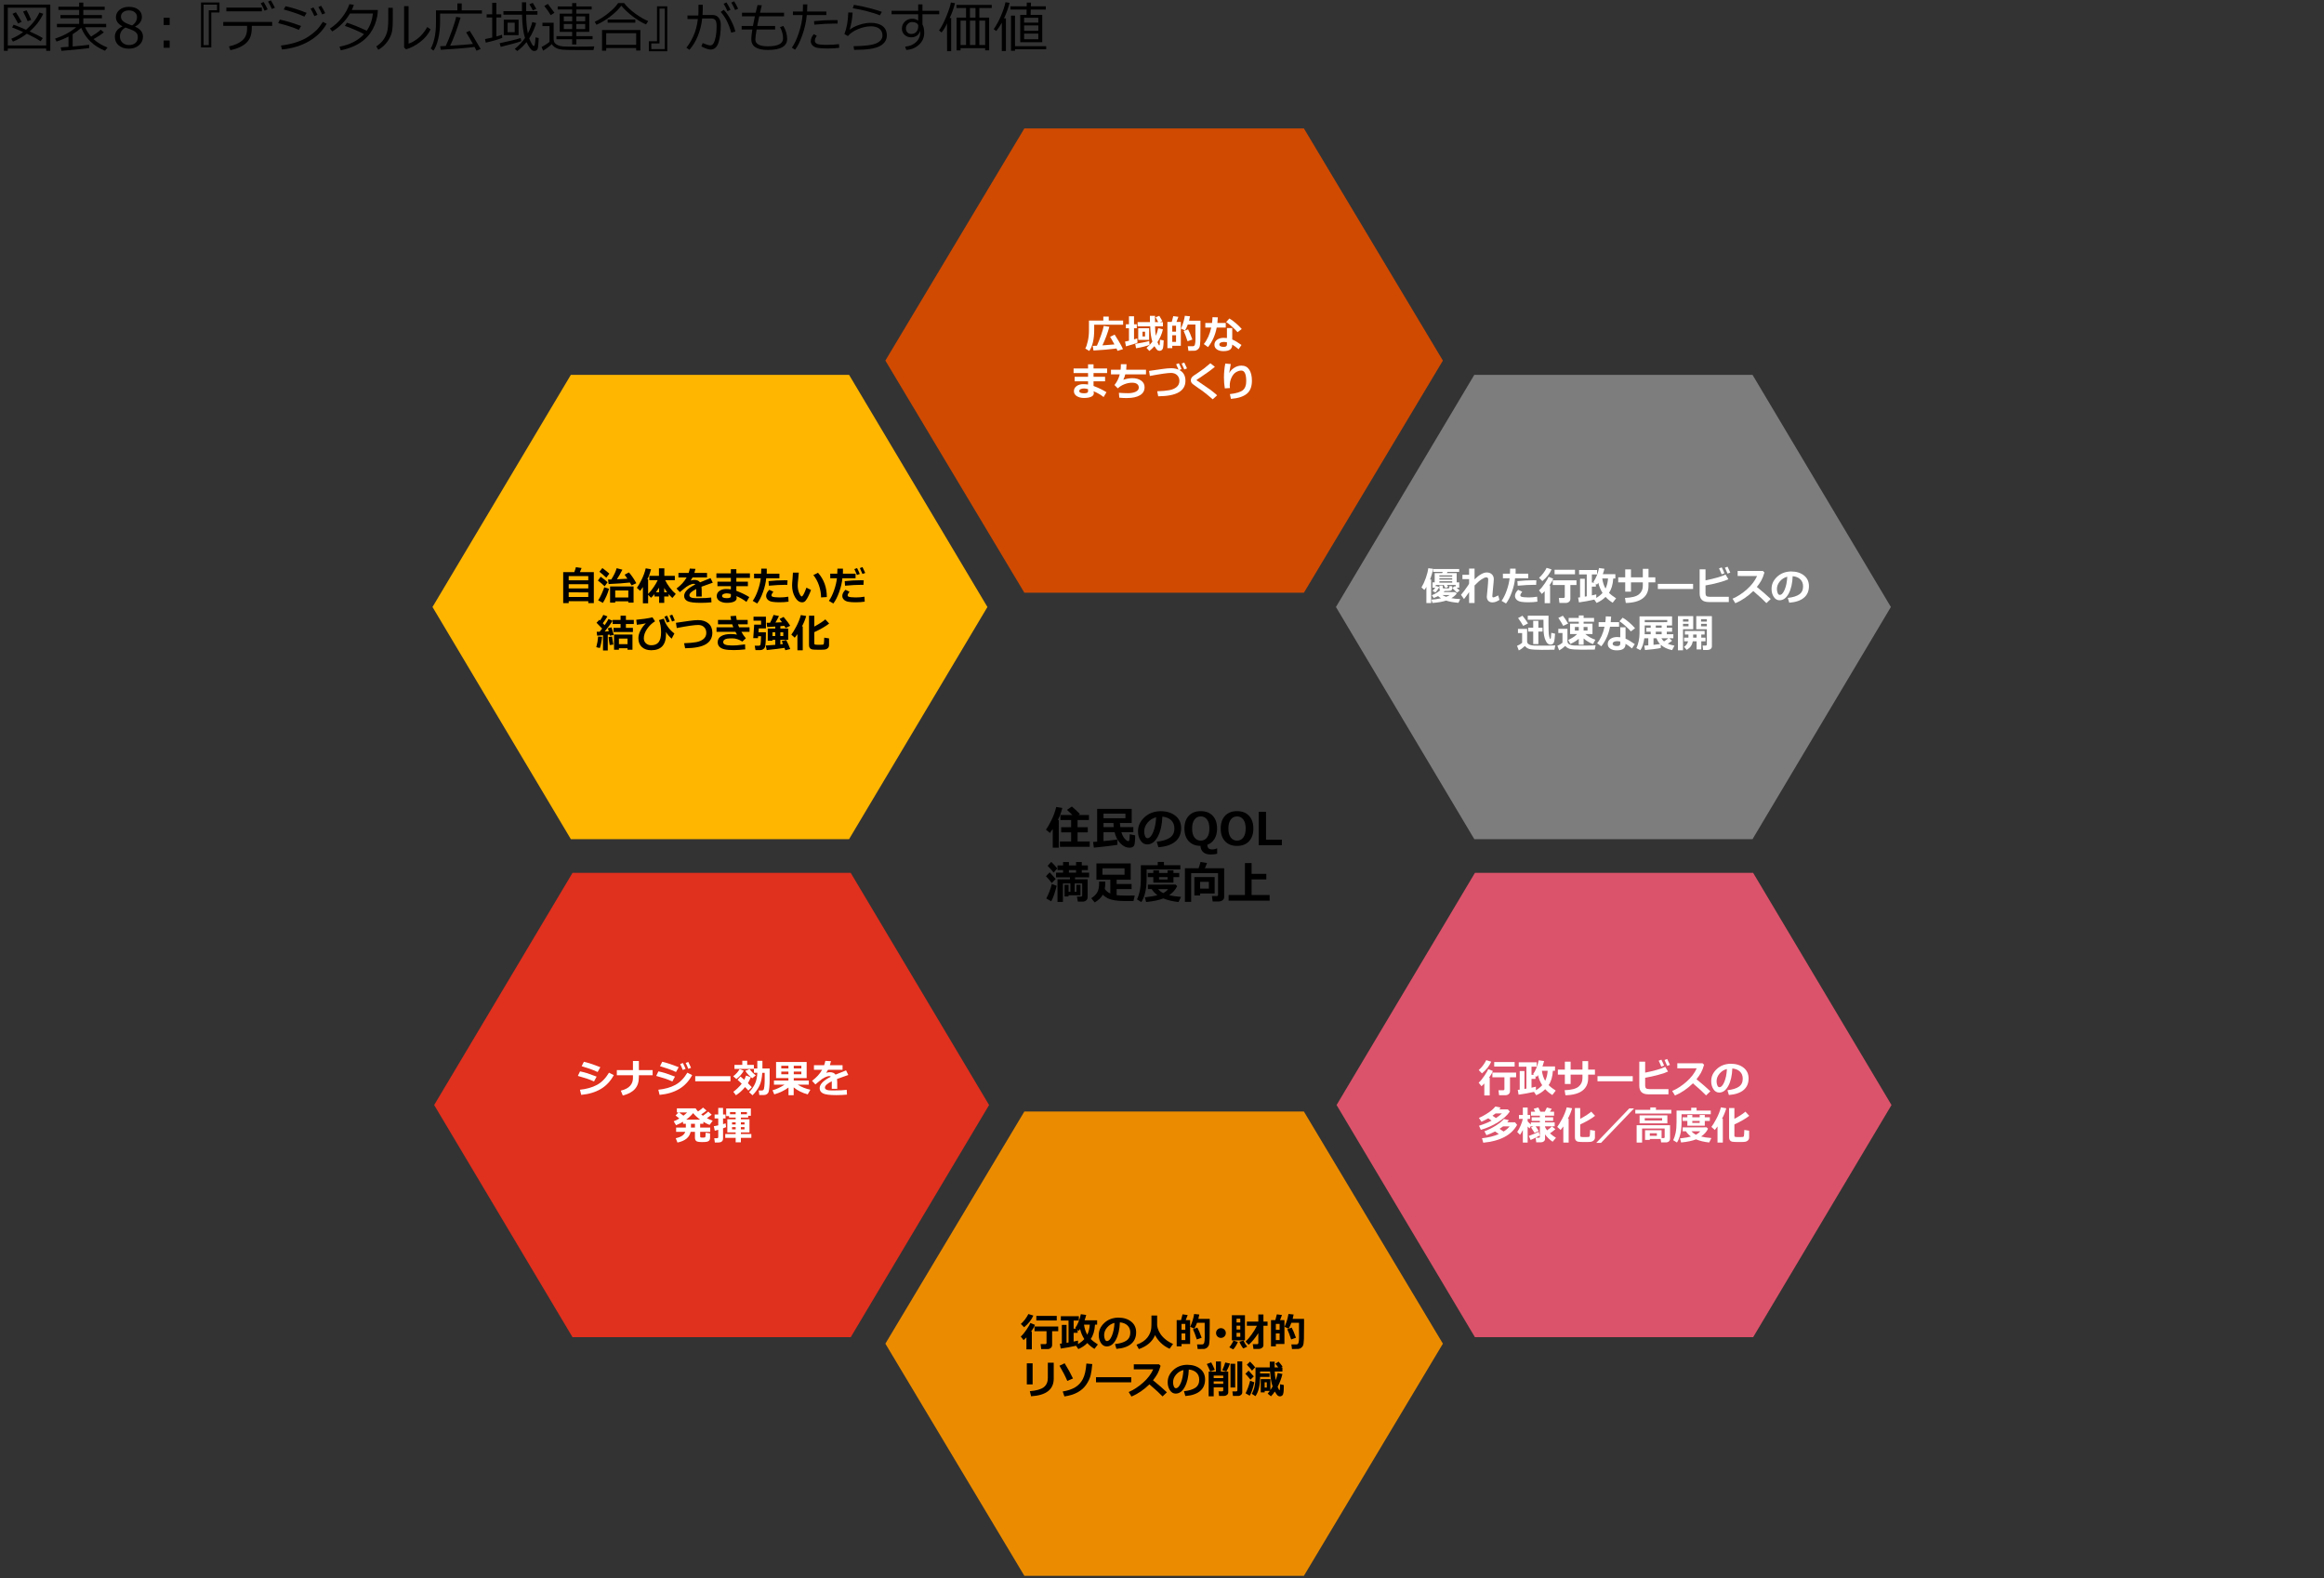 <?xml version="1.0" encoding="UTF-8"?><svg id="template" xmlns="http://www.w3.org/2000/svg" viewBox="0 0 769 522.085"><rect x="0" y="0" width="769" height="522.085" fill="#333333" stroke="none"/><defs><style>.cls-1{fill:#eb8c00;}.cls-1,.cls-2,.cls-3,.cls-4,.cls-5,.cls-6{fill-rule:evenodd;}.cls-7{fill:#fff;}.cls-2{fill:#7d7d7d;}.cls-8{isolation:isolate;}.cls-3{fill:#e0301e;}.cls-4{fill:#ffb600;}.cls-5{fill:#db536a;}.cls-6{fill:#d04a02;}</style></defs><path d="M15.285,16.066H2.576v.756h-1.283V1.521h15.346v15.302h-1.354v-.756ZM2.576,15.038h12.709V2.549H2.576v12.489ZM13.429,13.658c-1.002-.709-2.52-1.544-4.553-2.505-1.5,1.131-3.031,2.004-4.596,2.619l-.545-.94c1.365-.557,2.674-1.301,3.928-2.232-1.395-.621-2.613-1.125-3.656-1.512l.51-.914c.938.311,2.303.867,4.096,1.67,2.016-1.729,3.492-3.633,4.43-5.713l1.266.422c-1.002,2.168-2.496,4.113-4.482,5.836,2.133.984,3.578,1.726,4.334,2.224l-.73,1.046ZM5.986,7.77c-.773-1.447-1.389-2.514-1.846-3.199l1.115-.527c.346.516.982,1.573,1.908,3.173l-1.178.554ZM9.15,7.014c-.17-.486-.674-1.55-1.512-3.19l1.178-.404c.586,1.102,1.086,2.153,1.502,3.155l-1.168.439Z"/><path d="M20.322,16.822l-.22-1.151c.609-.035,1.465-.097,2.566-.185v-3.393c-1.289.674-2.61,1.222-3.964,1.644l-.475-.949c2.736-.914,5.065-2.177,6.987-3.788h-6.381v-1.099h7.356v-1.854h-6.188v-1.063h6.188v-1.705h-6.864v-1.072h6.864V.87h1.38v1.336h7.066v1.072h-7.066v1.705h6.152v1.063h-6.152v1.854h7.567v1.099h-6.996c.545,1.195,1.21,2.232,1.995,3.111,1.477-.896,2.543-1.658,3.199-2.285l1.028.888c-.85.686-1.983,1.43-3.401,2.232,1.277,1.154,2.815,2.08,4.614,2.777l-.844,1.063c-3.785-1.541-6.404-4.066-7.857-7.576-.756.703-1.699,1.403-2.83,2.101v4.061c2.602-.229,4.418-.419,5.449-.571v1.107c-.434.111-3.492.416-9.176.914Z"/><path d="M40.461,8.78v-.105c-1.4-.762-2.1-1.749-2.1-2.962,0-1.002.404-1.828,1.213-2.479s1.836-.976,3.084-.976c1.295,0,2.336.308,3.121.923s1.178,1.421,1.178,2.417c0,.645-.195,1.25-.585,1.815s-.931,1.006-1.622,1.322v.114c1.705.732,2.559,1.828,2.559,3.287,0,1.137-.443,2.082-1.328,2.835s-1.992,1.129-3.322,1.129c-1.412,0-2.539-.361-3.383-1.086-.844-.723-1.266-1.671-1.266-2.843,0-1.529.816-2.66,2.451-3.393ZM41.533,9.097c-1.236.697-1.854,1.682-1.854,2.953,0,.85.281,1.537.844,2.062s1.279.786,2.152.786c.896,0,1.609-.229,2.137-.69.527-.459.791-1.091.791-1.894,0-.545-.121-.982-.361-1.313s-.59-.611-1.05-.84-1.347-.583-2.659-1.063ZM45.33,5.607c0-.633-.242-1.151-.729-1.556s-1.137-.606-1.951-.606c-.773,0-1.405.189-1.895.566-.489.379-.734.875-.734,1.49,0,.68.305,1.239.914,1.679s1.535.85,2.777,1.23c1.078-.697,1.617-1.632,1.617-2.804Z"/><path d="M56.145,8.271h-1.995v-2.399h1.995v2.399ZM56.145,15.803h-1.995v-2.399h1.995v2.399Z"/><path d="M72.629,4.131h-2.707v11.558h-3.401V.817h6.108v3.313ZM71.811,3.393v-1.854h-4.456v13.377h1.723V3.393h2.733Z"/><path d="M83.32,9.141c0,1.494-.243,2.703-.729,3.625-.486.924-1.259,1.707-2.315,2.352-1.059.645-2.407,1.137-4.048,1.477l-.466-1.239c1.84-.393,3.299-1.042,4.377-1.946,1.078-.906,1.617-2.22,1.617-3.942v-.914h-7.884v-1.283h16.181v1.283h-6.732v.589ZM86.651,3.744h-11.751v-1.222h11.751v1.222ZM88.558,3.094l-1.011.448c-.422-.955-.847-1.775-1.274-2.461l.949-.431c.521.809.967,1.623,1.336,2.443ZM90.966,2.558l-1.002.413c-.387-.902-.809-1.714-1.266-2.435l.923-.431c.451.697.899,1.515,1.345,2.452Z"/><path d="M99.619,8.604l-.721,1.274c-1.822-.791-4.104-1.535-6.846-2.232l.545-1.151c1.98.375,4.32,1.078,7.021,2.109ZM108.091,7.866c-1.359,2.391-3.323,4.324-5.893,5.801s-5.529,2.376-8.881,2.698l-.361-1.301c1.992-.246,3.762-.633,5.309-1.16s2.846-1.149,3.895-1.867,1.9-1.399,2.557-2.044,1.363-1.564,2.119-2.76l1.256.633ZM101.457,4.245l-.738,1.248c-1.459-.703-3.736-1.491-6.83-2.364l.598-1.072c.826.164,1.924.457,3.292.879s2.595.858,3.679,1.31ZM105.05,4.896l-1.01.448c-.422-.955-.848-1.775-1.275-2.461l.959-.431c.504.779.945,1.594,1.326,2.443ZM107.609,4.359l-1.012.413c-.398-.932-.816-1.743-1.256-2.435l.914-.431c.475.732.926,1.55,1.354,2.452Z"/><path d="M117.082,1.582c-.188.598-.41,1.169-.668,1.714h8.623c-.047.855-.104,1.471-.168,1.846-.193,1.096-.479,2.12-.856,3.071-.378.953-.876,1.868-1.494,2.747s-1.397,1.696-2.338,2.452-2.032,1.405-3.274,1.947c-1.242.541-2.621.971-4.139,1.287l-.422-1.204c3.451-.656,6.152-2.039,8.104-4.148-1.752-.955-3.865-1.863-6.338-2.725l.686-1.046c1.793.551,3.979,1.433,6.557,2.646,1.107-1.576,1.791-3.478,2.049-5.704h-7.611c-.738,1.277-1.637,2.438-2.694,3.48s-2.11,1.863-3.159,2.461l-.773-.958c1.582-1.008,2.939-2.257,4.073-3.749,1.134-1.49,1.923-2.928,2.368-4.311l1.477.193Z"/><path d="M129.974,6.592c0,1.383-.061,2.51-.184,3.379-.123.871-.403,1.723-.84,2.559-.437.834-.986,1.598-1.648,2.289s-1.373,1.236-2.135,1.635l-.65-1.116c.732-.451,1.408-1.046,2.029-1.784s1.1-1.611,1.434-2.619.5-2.552.5-4.632v-3.709h1.494v3.999ZM142.482,9.721c-.75,1.6-1.909,2.992-3.477,4.18-1.567,1.186-3.115,1.99-4.645,2.412l-.643-.598V2.03h1.477v12.41c.967-.287,2.018-.882,3.151-1.784s2.146-2.139,3.036-3.709l1.1.773Z"/><path d="M145.626,4.5v2.558c0,2.133-.21,4.077-.628,5.831-.42,1.756-.945,3.043-1.578,3.863l-.896-.703c.486-.785.898-1.914,1.234-3.389.338-1.473.506-3.188.506-5.146V3.419h7.075V1.125h1.433v2.294h6.697v1.081h-13.843ZM145.845,16.471l-.202-1.169c.182-.006.8-.038,1.854-.097.639-1.354,1.334-3.08,2.088-5.182.752-2.1,1.202-3.578,1.349-4.434l1.468.22c-1.225,4.02-2.379,7.125-3.463,9.316,3.527-.211,6.044-.404,7.55-.58-1.014-1.811-1.764-3.091-2.25-3.841l1.187-.51c.428.592,1.635,2.599,3.621,6.021l-1.38.554c-.1-.229-.313-.645-.642-1.248-.955.152-2.704.331-5.247.536s-4.521.343-5.933.413Z"/><path d="M160.743,14.106l-.255-1.178c.732-.135,1.526-.305,2.382-.51v-6.627h-1.837v-1.063h1.837V.923h1.38v3.806h1.617v1.063h-1.617v6.267c.803-.223,1.421-.407,1.854-.554l.088,1.028c-1.301.521-3.117,1.046-5.449,1.573ZM165.682,15.504l-.352-1.213c3.193-.668,5.508-1.236,6.943-1.705l.237,1.011c-1.072.428-3.349,1.063-6.829,1.907ZM175.113,12.691c.123.352.325.802.606,1.35s.476.88.585.997c.107.117.212.176.312.176h.026c.193-.035.322-.343.387-.923v.009l.105-.976c.035-.352.056-.671.062-.958l1.063.22-.114,1.907c-.041.691-.105,1.189-.193,1.494s-.229.527-.422.668-.439.211-.738.211c-.252,0-.479-.062-.681-.185-.203-.123-.494-.447-.875-.971-.381-.524-.718-1.121-1.011-1.789-.92,1.16-1.942,2.147-3.067,2.962l-.826-.703c1.271-1.008,2.399-2.209,3.384-3.604-.586-1.846-.911-4.421-.976-7.726h-6.161v-1.151h6.144l-.009-2.944h1.397l-.009,2.355v.589h3.735v1.151h-3.727c.018,2.42.202,4.482.554,6.188.639-1.178,1.128-2.426,1.468-3.744l1.266.334c-.117.521-.393,1.292-.826,2.312s-.92,1.937-1.459,2.751ZM166.693,11.628v-5.124h4.904v5.124h-4.904ZM170.314,7.497h-2.355v3.138h2.355v-3.138ZM176.299,3.437c-.252-.551-.627-1.228-1.125-2.03l1.125-.448c.275.434.665,1.096,1.169,1.986l-1.169.492Z"/><path d="M196.389,16.55l-1.099-.009-3.217.009-3.788-.026c-1.031-.023-1.724-.053-2.079-.088-.354-.035-.81-.108-1.366-.22-1.154-.393-1.901-.938-2.241-1.635-.779.762-1.74,1.485-2.883,2.171l-.51-1.23c.34-.146.806-.408,1.397-.787.592-.377,1.002-.678,1.23-.9v-5.194h-2.338v-1.107h3.709v5.546c0,.422.116.788.347,1.099.232.311.592.574,1.082.791.488.217,1.079.349,1.771.396s2.186.07,4.482.07c2.848,0,4.767-.032,5.757-.097l-.255,1.213ZM182.221,5.019c-.516-.932-1.222-1.942-2.118-3.032l1.178-.694c.516.645,1.245,1.623,2.188,2.936l-1.248.791ZM184.129,12.973v-1.011h5.194v-1.415h-4.131v-6.038h4.131v-1.362h-4.79v-1.011h4.79v-1.116h1.397v1.116h5.062v1.011h-5.062v1.362h4.271v6.038h-4.271v1.415h5.361v1.011h-5.361v1.74h-1.397v-1.74h-5.194ZM186.554,7.04h2.786v-1.617h-2.786v1.617ZM189.34,7.937h-2.786v1.688h2.786v-1.688ZM190.703,7.04h2.936v-1.617h-2.936v1.617ZM193.638,7.937h-2.936v1.688h2.936v-1.688Z"/><path d="M213.767,8.086c-1.248-.516-2.662-1.362-4.24-2.54-1.58-1.178-2.894-2.399-3.942-3.665-.814,1.125-1.992,2.287-3.533,3.484-1.541,1.199-3.1,2.141-4.676,2.826l-.589-.967c1.523-.732,3.02-1.685,4.486-2.856,1.469-1.172,2.562-2.294,3.283-3.366h1.942c.926,1.201,2.167,2.369,3.722,3.502,1.557,1.135,2.979,1.953,4.268,2.457l-.721,1.125ZM210.506,15.891h-9.914v.879h-1.38v-6.847h12.683v6.794h-1.389v-.826ZM200.592,14.827h9.914v-3.841h-9.914v3.841ZM210.225,7.515h-9.158v-1.063h9.158v1.063Z"/><path d="M220.802,16.963h-6.1v-3.313h2.697V2.092h3.402v14.871ZM219.976,16.242V2.848h-1.75v11.522h-2.715v1.872h4.465Z"/><path d="M232.543,3.164c0,.527-.026,1.128-.079,1.802h3.375c.832,0,1.483.298,1.956.892.471.596.707,1.373.707,2.334,0,2.361-.249,4.318-.747,5.871s-1.371,2.329-2.619,2.329c-.727,0-1.746-.346-3.059-1.037l.431-1.116c.316.152.758.32,1.322.506.566.184.954.276,1.165.276.48.006.862-.247,1.147-.761.283-.512.518-1.232.703-2.162.184-.928.276-2.031.276-3.309,0-1.166-.157-1.902-.47-2.211-.314-.307-.729-.461-1.244-.461h-3.059c-.205,1.992-.678,3.902-1.42,5.73-.74,1.828-1.677,3.375-2.808,4.641l-.993-.721c.762-.902,1.52-2.158,2.271-3.766.754-1.609,1.262-3.509,1.525-5.7h-3.437v-1.178h3.577c.041-.41.062-1.591.062-3.542h1.415v1.582ZM243.327,10.45l-1.371.36c-.797-2.936-1.96-5.221-3.489-6.855l1.028-.703c.803.82,1.573,1.93,2.312,3.326.738,1.398,1.245,2.688,1.521,3.872ZM241.727,3.252l-1.011.448c-.422-.943-.847-1.764-1.274-2.461l.949-.439c.51.791.955,1.608,1.336,2.452ZM244.25,2.892l-1.011.413c-.393-.908-.812-1.72-1.257-2.435l.932-.448c.404.627.85,1.45,1.336,2.47Z"/><path d="M256.482,9.756h-6.117c-.281,1.658-.422,2.757-.422,3.296,0,1.512,1.374,2.268,4.122,2.268,3.363,0,5.045-.87,5.045-2.61,0-1.283-.337-2.531-1.011-3.744l1.116-.378c.832,1.447,1.248,2.874,1.248,4.28,0,2.438-2.133,3.656-6.398,3.656-3.645,0-5.467-1.181-5.467-3.542,0-.674.114-1.749.343-3.226h-3.533v-1.169h3.735c.129-.75.343-1.813.642-3.19h-4.263v-1.187h4.526c.123-.562.328-1.409.615-2.54l1.406.088-.58,2.452h7.945v1.187h-8.218c-.246,1.102-.463,2.165-.65,3.19h5.915v1.169Z"/><path d="M267.146,1.459c0,.656-.029,1.441-.088,2.355h6.389v1.169h-6.486c-.211,2.256-.709,4.485-1.494,6.688s-1.582,3.797-2.391,4.781l-1.045-.686c.85-1.207,1.612-2.826,2.289-4.855.677-2.031,1.094-4.007,1.252-5.929h-3.199v-1.169h3.279c.035-.756.053-1.541.053-2.355h1.441ZM277.693,15.803c-.932.158-2.191.237-3.779.237-1.342,0-2.396-.056-3.16-.167s-1.367-.366-1.807-.765-.658-.885-.658-1.459c0-.832.334-1.62,1.002-2.364l.984.554c-.428.574-.643,1.128-.643,1.661-.006.363.192.677.594.94s1.525.396,3.371.396c1.406,0,2.748-.079,4.025-.237l.07,1.204ZM277.173,6.662l-.018,1.151c-.287-.012-.551-.018-.791-.018-2.098,0-4.402.12-6.916.36l-.088-1.16c2.291-.24,4.555-.36,6.793-.36.393,0,.732.009,1.02.026Z"/><path d="M282.625,16.488l-.186-1.204c3.762-.047,6.297-.376,7.604-.989,1.307-.611,1.959-1.466,1.959-2.562,0-.967-.341-1.712-1.023-2.237-.683-.523-1.602-.786-2.756-.786-1.383,0-2.811.304-4.284.909-1.474.607-2.597,1.379-3.37,2.316l-1.152-.668c.762-1.957,1.188-4.339,1.275-7.146l1.424.035c-.041,1.582-.357,3.478-.949,5.687.803-.662,1.867-1.209,3.194-1.639,1.327-.432,2.565-.646,3.714-.646,1.699,0,3.02.357,3.963,1.072s1.416,1.749,1.416,3.103c0,1.5-.77,2.667-2.308,3.503-1.538.834-4.247,1.252-8.126,1.252h-.395ZM291.818,3.92l-.686,1.151c-.428-.199-1.071-.432-1.93-.698s-1.758-.524-2.698-.773-2.386-.544-4.337-.884l.395-1.116c2.133.357,4.049.771,5.748,1.239s2.869.829,3.508,1.081Z"/><path d="M310.783,4.711h-5.547v3.384c.387.68.58,1.611.58,2.795-.006,1.547-.578,2.847-1.718,3.897-1.14,1.052-2.548,1.631-4.224,1.736l-.359-1.099c1.406-.1,2.588-.583,3.546-1.45s1.437-1.942,1.437-3.226c0-.217-.012-.413-.035-.589-.146.68-.488,1.215-1.027,1.604-.539.391-1.188.585-1.943.585-.855,0-1.578-.271-2.17-.813-.592-.541-.889-1.223-.889-2.043,0-.943.333-1.729.998-2.359s1.48-.945,2.447-.945c.727,0,1.375.214,1.943.642v-2.118h-8.807v-1.151h8.807V1.459h1.414v2.101h5.547v1.151ZM303.839,8.279c-.334-.662-1.031-.993-2.092-.993-.516.006-.977.22-1.381.642s-.604.894-.598,1.415c0,.568.158,1.025.475,1.371s.748.519,1.293.519c.691,0,1.243-.226,1.656-.677s.629-1.043.646-1.775v-.501Z"/><path d="M313.389,16.937l-.035-9.22c-.451,1.119-1.052,2.13-1.802,3.032l-.826-.686c.82-1.137,1.638-2.712,2.452-4.724.814-2.014,1.301-3.515,1.459-4.505l1.362.22c-.393,1.611-.976,3.252-1.749,4.922h.492v10.96h-1.354ZM325.984,15.926h-8.139v.747h-1.318V5.827h3.138v-3.173h-3.173v-1.028h11.672v1.028h-4.104v3.173h3.243v10.828h-1.318v-.729ZM317.845,14.88h1.819V6.838h-1.819v8.042ZM320.957,5.827h1.828v-3.173h-1.828v3.173ZM320.957,14.88h1.828V6.838h-1.828v8.042ZM324.059,14.88h1.925V6.838h-1.925v8.042Z"/><path d="M331.498,16.884V7.515c-.533.949-1.146,1.869-1.837,2.76l-.844-.624c.826-1.166,1.61-2.6,2.351-4.303.742-1.701,1.256-3.238,1.543-4.609l1.354.202c-.369,1.553-.981,3.261-1.837,5.124h.624v10.819h-1.354ZM337.588,13.957V4.931h2.083l.035-1.767h-5.37v-1.081h5.396l.026-1.213h1.389l-.035,1.213h4.939v1.081h-4.975l-.053,1.767h3.85v9.026h-7.286ZM334.539,16.805V5.168h1.327v10.116h10.318v.993h-10.318v.527h-1.327ZM343.574,7.479v-1.6h-4.702v1.6h4.702ZM338.872,10.195h4.702v-1.793h-4.702v1.793ZM338.872,12.99h4.702v-1.872h-4.702v1.872Z"/><g class="cls-8"><path d="M350.338,280.402h-1.992v-6.167c-.239.371-.55.806-.931,1.304l-1.325-1.091c.537-.708,1.153-1.771,1.85-3.189.695-1.418,1.214-2.855,1.556-4.311l2.015.315c-.337,1.392-.823,2.717-1.458,3.977h.286v9.163ZM360.585,280.116h-9.859v-1.758h3.707v-3.01h-3.297v-1.699h3.297v-2.38h-3.553v-1.67h3.955c-.474-.493-1.067-1.057-1.779-1.692l1.618-1.113c.801.674,1.685,1.494,2.651,2.461l-.454.344h3.457v1.67h-3.765v2.38h3.377v1.699h-3.377v3.01h4.021v1.758Z"/><path d="M369.751,279.472c-.454.093-1.578.245-3.373.458-1.794.212-3.27.37-4.428.472l-.256-1.89,1.348-.103v-10.847h11.434v4.68h-3.904c.029.449.075.903.139,1.362h4.307v1.67h-3.962c.283.957.663,1.692,1.139,2.205.477.513.855.769,1.14.769.082,0,.152-.022.208-.066.057-.044.097-.11.121-.198s.054-.304.088-.648c.034-.345.061-.802.081-1.374l1.787.374c0,.82-.029,1.53-.088,2.128s-.139.999-.238,1.201c-.101.202-.273.378-.521.527-.246.148-.56.223-.94.223-1.188,0-2.235-.495-3.146-1.483-.91-.989-1.534-2.208-1.871-3.659h-3.67v2.952c2.393-.225,3.929-.405,4.607-.542v1.787ZM372.402,270.668v-1.516h-7.259v1.516h7.259ZM365.143,273.605h3.377c-.034-.322-.066-.776-.096-1.362h-3.281v1.362Z"/><path d="M383.307,280.263l-.543-1.831c1.938-.215,3.396-.662,4.373-1.34s1.465-1.692,1.465-3.04c0-1.128-.352-2.032-1.055-2.714-.703-.681-1.678-1.08-2.922-1.197-.104,2.734-.614,4.95-1.535,6.646-.92,1.697-2.079,2.545-3.475,2.545-.908,0-1.644-.428-2.205-1.286-.562-.856-.842-1.837-.842-2.94v-.183c0-1.689.68-3.185,2.039-4.486,1.36-1.301,3.075-2.001,5.146-2.099h.3c1.979,0,3.603.502,4.875,1.505,1.271,1.004,1.908,2.367,1.908,4.091,0,1.89-.642,3.369-1.923,4.438-1.282,1.069-3.151,1.699-5.606,1.89ZM382.567,270.353c-1.099.259-2.032.835-2.802,1.729-.769.894-1.153,1.88-1.153,2.959,0,.557.096,1.069.285,1.538.191.469.457.703.799.703.688,0,1.313-.669,1.875-2.007s.894-2.979.996-4.922Z"/><path d="M402.756,282.416c-.645.166-1.375.249-2.19.249-1.016,0-1.813-.249-2.395-.747s-.896-1.199-.945-2.102c-1.65-.02-2.946-.54-3.889-1.56s-1.414-2.412-1.414-4.175c0-1.792.478-3.199,1.433-4.223.954-1.022,2.276-1.534,3.966-1.534s3.007.513,3.966,1.538c.96,1.025,1.439,2.432,1.439,4.219,0,1.333-.278,2.463-.835,3.391s-1.357,1.589-2.402,1.985c.029.562.175.957.436,1.187.262.229.686.344,1.271.344.487,0,.946-.103,1.377-.308h.183v1.736ZM397.33,270.067c-.875,0-1.57.349-2.088,1.047s-.776,1.687-.776,2.966.259,2.26.776,2.955c.518.696,1.213,1.044,2.088,1.044.868,0,1.562-.35,2.08-1.051.517-.701.775-1.686.775-2.956s-.257-2.261-.772-2.959c-.515-.698-1.21-1.047-2.083-1.047Z"/><path d="M409.326,279.823c-1.68,0-2.999-.511-3.959-1.534-.959-1.023-1.439-2.426-1.439-4.208,0-1.792.478-3.199,1.433-4.223.954-1.022,2.276-1.534,3.966-1.534s3.007.513,3.966,1.538c.96,1.025,1.439,2.432,1.439,4.219,0,1.772-.478,3.173-1.432,4.2-.955,1.028-2.279,1.542-3.974,1.542ZM409.334,270.067c-.875,0-1.57.349-2.088,1.047s-.776,1.687-.776,2.966.259,2.26.776,2.955c.518.696,1.213,1.044,2.088,1.044.868,0,1.562-.35,2.08-1.051.517-.701.775-1.686.775-2.956s-.257-2.261-.772-2.959c-.515-.698-1.21-1.047-2.083-1.047Z"/><path d="M424.17,279.589h-7.662v-11.038h2.418v9.207h5.244v1.831Z"/><path d="M349.319,290.755l-1.289,1.348c-.615-.83-1.257-1.58-1.926-2.249l1.23-1.289c.483.498,1.145,1.228,1.984,2.19ZM349.634,293.019c-.181.83-.442,1.754-.784,2.772-.342,1.018-.676,1.803-1.003,2.354l-1.634-.93c.786-1.484,1.396-3.079,1.832-4.783l1.589.586ZM349.839,287.284l-1.208,1.37c-.27-.4-.926-1.155-1.971-2.263l1.201-1.282c.845.82,1.504,1.545,1.978,2.175ZM359.881,296.812c0,.42-.154.766-.462,1.036-.308.271-.706.407-1.194.407h-1.574l-.301-1.67h1.355c.098,0,.187-.037.268-.11.08-.073.121-.151.121-.234v-3.992h-2.49v2.732h.586v-2.292h1.332v3.464h-3.962v.388h-1.304v-3.853h1.333v2.292h.601v-2.732h-2.476v6.094h-1.794v-7.471h4.123v-.645h-4.607v-1.56h2.33v-.842h-1.846v-1.545h1.846v-1.106h1.934v1.106h2.365v-1.106h1.89v1.106h2.015v1.545h-2.015v.842h2.432v1.56h-4.665v.645h4.16v5.94ZM353.7,287.826v.842h2.365v-.842h-2.365Z"/><path d="M365.726,291.62c.005.156.008.312.008.469,0,.688-.057,1.345-.168,1.97.453.664,1.063,1.167,1.83,1.509v-4.563h-4.592v-5.383h11.338v5.383h-4.65v1.414h4.951v1.692h-4.951v1.992c.785.103,1.711.154,2.775.154,1.841,0,2.912-.005,3.215-.015l-.424,1.831c-1.582,0-2.789-.007-3.619-.022s-1.692-.09-2.589-.227c-.896-.137-1.662-.364-2.3-.681-.637-.317-1.181-.713-1.629-1.187-.572,1.016-1.473,1.87-2.703,2.563l-1.121-1.392c.884-.566,1.539-1.206,1.963-1.919.426-.713.638-1.75.638-3.113,0-.151-.003-.31-.007-.476h2.035ZM372.106,289.356v-2.117h-7.31v2.117h7.31Z"/><path d="M390.564,287.613h-11.147v2.461c0,1.196-.042,2.24-.124,3.131-.084.892-.267,1.816-.55,2.776-.283.959-.647,1.766-1.091,2.42l-1.429-.886c.391-.781.7-1.72.931-2.816.229-1.096.344-2.516.344-4.259v-4.219h5.596v-1.091h2.059v1.091h5.412v1.392ZM389.517,293.136c-.533,1.152-1.409,2.141-2.63,2.966.889.254,2.194.452,3.919.593l-.843,1.692c-1.899-.2-3.574-.598-5.024-1.194-1.387.562-3.281.959-5.684,1.194l-.432-1.545c2.006-.239,3.393-.481,4.16-.725-.826-.601-1.456-1.27-1.891-2.007h-1.252v-1.479l9.162-.022.514.527ZM388.287,291.979h-6.658v-1.824h-1.831v-1.384h1.831v-.872h1.89v.872h2.819v-.872h1.949v.872h1.918v1.384h-1.918v1.824ZM384.902,295.436c.698-.381,1.24-.818,1.627-1.311l-3.311-.007c.458.537,1.02.977,1.684,1.318ZM383.518,290.155v.776h2.819v-.776h-2.819Z"/><path d="M405.072,296.769c0,.41-.178.752-.534,1.025s-.784.41-1.282.41h-1.992l-.241-1.794h1.575c.297,0,.446-.132.446-.396v-7.2h-8.892v9.514h-2.072v-11.118h4.533c.254-.728.464-1.421.63-2.08l2.161.359c-.274.708-.509,1.282-.703,1.721h6.371v9.558ZM397.119,295.567v.645h-1.904v-6.086h6.709v5.442h-4.805ZM397.119,293.949h2.885v-2.234h-2.885v2.234Z"/><path d="M420.118,297.94h-13.579v-1.875h5.405v-10.562h2.204v3.567h4.871v1.831h-4.871v5.164h5.97v1.875Z"/></g><path class="cls-6" d="M431.452,42.482h-92.495l-45.993,76.796,45.993,76.796h92.495l45.993-76.796-45.993-76.796h0Z"/><g class="cls-8"><path class="cls-7" d="M371.631,107.412h-9.566v1.65c0,3.161-.545,5.505-1.637,7.033l-1.314-.806c.301-.491.578-1.299.832-2.425s.381-2.29.381-3.491v-3.326h4.754v-1.327h1.797v1.327h4.754v1.365ZM369.454,115.283c-2.369.3-4.91.522-7.623.667l-.26-1.53c.249-.004.715-.025,1.396-.063.478-1.058.953-2.274,1.425-3.65s.745-2.34.821-2.895l1.873.286c-.584,2.112-1.352,4.162-2.305,6.151,1.655-.11,2.981-.214,3.98-.311-.656-1.223-1.137-2.063-1.441-2.52l1.505-.73c.237.326.702,1.071,1.396,2.234s1.146,2.023,1.358,2.577l-1.803.559c-.021-.11-.129-.368-.324-.774Z"/><path class="cls-7" d="M376.404,113.328c-.593.296-1.866.711-3.821,1.244l-.317-1.574c.419-.081.853-.173,1.301-.279v-4.126h-1.016v-1.327h1.016v-2.634h1.676v2.634h.914v1.327h-.914v3.675c.424-.127.779-.237,1.066-.33l.096,1.39ZM380.396,114.064c-.355.165-.987.365-1.897.6-.91.234-1.773.414-2.59.536l-.261-1.447c.729-.106,1.582-.259,2.562-.46.979-.201,1.667-.367,2.06-.499l.127,1.27ZM384.802,108.948c-.322,1.464-.925,2.88-1.81,4.247.263.563.414.876.454.939s.09.095.148.095c.068,0,.112-.043.134-.13.021-.086.053-.665.095-1.736l1.238.248c-.063,1.354-.138,2.188-.223,2.501-.084.313-.231.548-.44.705-.21.157-.443.235-.702.235-.156,0-.314-.03-.476-.089s-.362-.237-.603-.533c-.242-.296-.451-.599-.629-.908-.508.58-1.066,1.104-1.676,1.574l-.945-1.016c.757-.626,1.406-1.314,1.948-2.063-.428-1.274-.664-2.964-.711-5.072h-4.177v-1.39h4.075l-.007-2.069h1.695v2.069h1.054c-.232-.491-.521-1.02-.863-1.587l1.219-.495c.232.36.58.944,1.041,1.752l-.806.33h.965v1.39h-2.597c.029,1.249.112,2.292.247,3.129.339-.749.602-1.585.787-2.507l1.562.381ZM380.238,112.439h-3.6v-3.859h3.6v3.859ZM378.898,111.284v-1.549h-.844v1.549h.844Z"/><path class="cls-7" d="M390.732,114.382h-2.837v.774h-1.606v-8.658h1.435l.502-1.923,1.701.235-.648,1.688h1.454v7.884ZM389.145,109.71v-1.961h-1.25v1.961h1.25ZM389.145,113.093v-2.196h-1.25v2.196h1.25ZM393.239,116.058l-.209-1.523h1.638c.368,0,.609-.183.724-.549.114-.366.178-1.04.19-2.021l-.007.178s-.01-.719-.019-2.158v-2.622h-2.526c-.245.681-.548,1.331-.908,1.949l-1.339-.609c.381-.91.662-1.674.845-2.292.182-.618.325-1.268.432-1.949l1.713.171c-.076.487-.182.967-.316,1.441h3.764c.004.309.006.798.006,1.466,0,2.645-.015,4.34-.044,5.084-.042,1.147-.134,1.885-.272,2.215-.141.33-.35.597-.629.8s-.562.328-.851.375c-.174.03-.903.044-2.19.044ZM394.553,112.325l-1.6.559c-.47-1.447-.895-2.571-1.275-3.371l1.447-.559c.401.703.878,1.826,1.428,3.371Z"/><path class="cls-7" d="M402.974,104.981c-.029.677-.078,1.297-.146,1.86h2.768v1.517h-2.996c-.462,2.467-1.42,4.621-2.876,6.462l-1.39-1.003c1.15-1.414,1.97-3.233,2.456-5.459h-1.955v-1.517h2.222c.08-.605.129-1.244.146-1.917l1.771.057ZM410.801,114.115l-.939,1.409c-.847-.703-1.554-1.212-2.121-1.53,0,.732-.229,1.276-.686,1.631s-1.21.533-2.26.533c-.846,0-1.549-.186-2.107-.559s-.838-.889-.838-1.549c0-.707.297-1.266.889-1.679.593-.412,1.316-.619,2.172-.619.389,0,.748.023,1.078.07v-3.294h1.752v3.771c.812.33,1.833.935,3.061,1.815ZM405.989,113.227c-.338-.072-.697-.108-1.078-.108-.39,0-.726.073-1.007.219-.281.146-.422.348-.422.606,0,.533.493.8,1.479.8.686,0,1.027-.248,1.027-.743v-.774ZM410.889,108.84l-1.39,1.054c-.436-.521-1.048-1.134-1.835-1.841s-1.432-1.212-1.936-1.517l1.066-1.181c.593.322,1.292.829,2.098,1.52.807.692,1.472,1.347,1.996,1.965Z"/><path class="cls-7" d="M366.126,129.741l-.946,1.6c-.981-.774-2.097-1.416-3.345-1.923l.063.273c.034.135.051.26.051.375-.004.516-.297.909-.879,1.178-.582.269-1.387.403-2.416.403-.905,0-1.681-.199-2.326-.597s-.968-.944-.968-1.638c0-.715.296-1.283.889-1.705.593-.421,1.316-.631,2.171-.631.613,0,1.151.04,1.612.121v-1.054h-4.437v-1.504h4.437v-1.238h-4.786v-1.511h4.786v-1.377h1.815v1.377h4.488v1.511h-4.488v1.238h3.821v1.504h-3.821v1.523c1.654.626,3.081,1.318,4.278,2.076ZM360.032,129.487v-.768c-.575-.144-1.024-.216-1.346-.216-.428,0-.795.075-1.102.226-.307.15-.46.36-.46.631,0,.491.527.736,1.58.736.885,0,1.327-.203,1.327-.609Z"/><path class="cls-7" d="M379.205,123.85h-6.862c-.114.516-.328,1.111-.642,1.784,1.046-.36,2.036-.54,2.971-.54,1.173,0,2.143.266,2.911.796.768.531,1.151,1.269,1.151,2.212,0,1.172-.521,2.06-1.564,2.663-1.043.604-2.449.905-4.218.905h-.546c-.597,0-1.275-.04-2.037-.121l-.134-1.612c1.075.089,2.084.133,3.028.133.998,0,1.84-.16,2.525-.479.686-.32,1.029-.78,1.029-1.381,0-.521-.195-.919-.584-1.196-.39-.277-.923-.416-1.6-.416-.859,0-1.718.168-2.574.505-.857.336-1.586.792-2.188,1.368l-1.092-1.104c.826-1.028,1.405-2.201,1.74-3.517h-2.901v-1.549h3.181c.062-.465.095-1.075.095-1.828l1.872.013c-.012.411-.048,1.016-.107,1.815h6.545v1.549Z"/><path class="cls-7" d="M383.25,131.093l-.336-1.663c1.654-.055,2.986-.175,3.995-.358,1.01-.185,1.82-.533,2.432-1.048.611-.514.917-1.188.917-2.021,0-.792-.257-1.429-.771-1.914-.514-.484-1.18-.727-1.996-.727-1.13,0-3.466.334-7.008,1.003l-.273-1.669,4.381-.628c1.239-.178,2.219-.267,2.938-.267.918,0,1.735.159,2.45.476-.305-.745-.571-1.335-.8-1.771l.896-.349c.338.647.637,1.297.895,1.949l-.742.286c1.354.698,2.031,1.885,2.031,3.561s-.729,2.943-2.188,3.802-3.731,1.306-6.82,1.339ZM392.777,121.87l-.895.343c-.245-.605-.542-1.255-.889-1.949l.876-.33c.321.622.624,1.268.907,1.936Z"/><path class="cls-7" d="M402.739,130.756l-1.447,1.339-1.834-1.549c-.559-.474-1.096-.895-1.612-1.263l-1.46-.997c-.936-.643-1.515-1.062-1.739-1.257s-.381-.392-.47-.59-.133-.423-.133-.673c0-.58.323-1.087.971-1.523.229-.148.736-.488,1.523-1.019.787-.531,1.419-.982,1.895-1.355.477-.373,1.165-.941,2.066-1.708l1.498,1.181c-1.215,1.02-2.856,2.215-4.926,3.586-.156.097-.379.241-.666.432-.288.19-.437.293-.445.308-.008.015-.012.039-.012.073,0,.046.01.076.031.089l1.148.768c1.452.969,2.553,1.729,3.301,2.279.75.55,1.52,1.176,2.311,1.879Z"/><path class="cls-7" d="M407.311,131.943l-.35-1.574c2.104-.246,3.531-.677,4.282-1.295s1.126-1.602,1.126-2.952c0-2.361-.537-3.542-1.611-3.542-.572,0-1.157.177-1.756.53-.599.354-1.096.948-1.491,1.784-.396.835-.594,1.71-.594,2.625,0,.271.019.552.058.844l-1.683.108c-.194-1.104-.292-2.298-.292-3.58,0-1.57.146-3.112.438-4.627l1.822.159c-.127.665-.301,1.663-.521,2.996.301-.635.831-1.206,1.593-1.714s1.588-.762,2.477-.762c1.125,0,1.981.446,2.567,1.339s.879,2.114.879,3.663c0,1.985-.581,3.436-1.742,4.354-1.162.918-2.896,1.466-5.202,1.644Z"/></g><path class="cls-4" d="M280.955,123.998h-92.064l-45.78,76.796,45.78,76.796h92.064l45.78-76.796-45.78-76.796h0Z"/><g class="cls-8"><path d="M194.657,198.872h-6.475v.647h-1.821v-10.271h3.675c.263-.686.438-1.228.526-1.625l1.886.272c-.165.44-.354.891-.565,1.353h4.609v10.271h-1.835v-.647ZM194.657,191.953v-1.378h-6.475v1.378h6.475ZM188.182,194.645h6.475v-1.391h-6.475v1.391ZM188.182,197.469h6.475v-1.511l-6.475-.013v1.523Z"/><path d="M201.056,192.606l-.979,1.34c-.617-.605-1.362-1.238-2.234-1.898l.921-1.263c.969.689,1.733,1.297,2.292,1.821ZM201.519,194.765c-.152.656-.431,1.445-.835,2.368-.404.922-.805,1.688-1.202,2.298l-1.562-.857c.406-.566.817-1.327,1.232-2.282.414-.954.681-1.628.799-2.021l1.568.495ZM201.627,189.757l-1.002,1.339c-.669-.626-1.431-1.28-2.285-1.961l.983-1.226c1.092.812,1.86,1.429,2.304,1.848ZM208.406,192.695c-1.789.212-4.128.381-7.014.508l-.197-1.498c.313-.004.674-.011,1.08-.019.889-1.396,1.479-2.639,1.771-3.727l1.897.495c-.63,1.253-1.235,2.309-1.814,3.168,1.489-.06,2.648-.121,3.479-.185-.36-.546-.669-.994-.928-1.346l1.436-.736c.889,1.016,1.703,2.207,2.443,3.574l-1.574.711-.578-.946ZM207.905,198.923h-4.329v.412h-1.701v-5.338h7.77v5.338h-1.739v-.412ZM203.576,197.634h4.329v-2.311h-4.329v2.311Z"/><path d="M214.458,199.57h-1.727v-5.383c-.241.376-.537.798-.889,1.263l-1.104-.99c.453-.597.978-1.499,1.574-2.707s1.047-2.458,1.352-3.748l1.752.298c-.296,1.219-.697,2.328-1.205,3.326h.247v4.837c.593-.571,1.2-1.312,1.821-2.225.623-.912,1.071-1.688,1.346-2.326h-2.761v-1.429h3.181v-2.481h1.783v2.481h3.473v1.429h-3.199c.338.736.84,1.543,1.504,2.421.664.879,1.333,1.593,2.006,2.143l-1.13,1.327c-.436-.402-.849-.83-1.237-1.282v.787h-1.454v2.107h-1.694v-2.107h-1.53v-.781c-.394.47-.778.874-1.155,1.213l-.952-.984v2.812ZM217.047,195.92h1.048v-1.523c-.335.533-.684,1.041-1.048,1.523ZM219.79,195.92h.958c-.367-.474-.688-.95-.958-1.428v1.428Z"/><path d="M232.197,197.336h-1.809l.006-2.495c-1.511.741-2.266,1.433-2.266,2.076,0,.639.728.958,2.184.958l.704-.006c1.938,0,3.377-.07,4.316-.21l.089,1.587c-1.189.114-2.355.172-3.498.172-2.195,0-3.668-.188-4.418-.562s-1.123-.953-1.123-1.735c0-1.287,1.229-2.55,3.688-3.79-.109-.14-.274-.209-.494-.209-.398,0-.895.142-1.489.425-.595.284-1.264.751-2.009,1.403-.517.457-.887.766-1.111.927l-1.104-1.193c1.473-1.092,2.585-2.311,3.338-3.656h-2.71v-1.505h3.37c.178-.512.312-.992.4-1.44l1.866.102c-.118.524-.239.971-.362,1.339h4.189v1.505h-4.799c-.109.22-.312.559-.609,1.016.424-.14.83-.21,1.219-.21.863,0,1.486.267,1.867.8.55-.236,1.709-.702,3.479-1.396l.742,1.511c-.834.284-2.078.729-3.732,1.333.042.317.063.658.063,1.022l.013,2.234Z"/><path d="M247.935,197.514l-.946,1.6c-.981-.774-2.097-1.416-3.345-1.924l.063.273c.034.135.051.26.051.374-.004.517-.297.909-.879,1.178s-1.387.403-2.416.403c-.905,0-1.681-.199-2.326-.597-.646-.398-.968-.944-.968-1.638,0-.716.296-1.283.889-1.705.593-.421,1.316-.631,2.171-.631.613,0,1.151.04,1.612.12v-1.054h-4.437v-1.504h4.437v-1.238h-4.786v-1.511h4.786v-1.377h1.815v1.377h4.488v1.511h-4.488v1.238h3.821v1.504h-3.821v1.523c1.654.627,3.081,1.318,4.278,2.076ZM241.841,197.26v-.769c-.575-.144-1.024-.216-1.346-.216-.428,0-.795.075-1.102.226s-.46.36-.46.632c0,.49.527.736,1.58.736.885,0,1.327-.203,1.327-.609Z"/><path d="M253.712,188.106c.013.156.019.427.019.812,0,.287-.008.569-.025.844h4.196v1.523h-4.367c-.118,1.405-.47,2.92-1.054,4.545s-1.229,2.893-1.936,3.803l-1.473-.87c.643-.905,1.21-2.056,1.701-3.45.49-1.394.812-2.736.965-4.027h-2.223v-1.523h2.33c.034-.681.051-1.233.051-1.656h1.815ZM260.929,199.024c-.885.14-1.888.209-3.01.209-.871,0-1.636-.05-2.294-.149-.658-.099-1.176-.328-1.552-.688-.377-.359-.565-.785-.565-1.275,0-.652.347-1.325,1.041-2.019l1.353.635c-.42.512-.629.922-.629,1.231,0,.152.076.274.229.368.152.093.459.166.92.219.462.053.984.079,1.568.079.965,0,1.915-.082,2.85-.247l.09,1.638ZM260.592,191.966l-.089,1.511c-.241-.013-.493-.02-.756-.02-1.434,0-3.211.098-5.332.292l-.113-1.511c1.756-.194,3.519-.292,5.287-.292.406,0,.74.007,1.003.02Z"/><path d="M268.357,195.152c-.198.588-.475,1.245-.828,1.971s-.68,1.261-.98,1.605c-.301.346-.671.518-1.111.518-.914,0-1.698-.563-2.354-1.691s-.983-2.424-.983-3.888c0-.479.046-1.188.139-2.127.09-.943.134-1.65.134-2.12h1.942c-.013.428-.076,1.128-.19,2.102-.11.901-.165,1.604-.165,2.107,0,.973.164,1.828.492,2.564s.605,1.104.834,1.104c.33,0,.852-.967,1.562-2.901l1.51.756ZM273.594,197.501l-1.911.12c0-1.308-.229-2.628-.686-3.961s-1.078-2.474-1.865-3.421l1.535-.769c1.951,2.171,2.927,4.848,2.927,8.03Z"/><path d="M278.915,188.106c.013.156.019.427.019.812,0,.287-.008.569-.025.844h4.196v1.523h-4.367c-.118,1.405-.47,2.92-1.054,4.545s-1.229,2.893-1.936,3.803l-1.473-.87c.643-.905,1.21-2.056,1.701-3.45.49-1.394.812-2.736.965-4.027h-2.223v-1.523h2.33c.034-.681.051-1.233.051-1.656h1.815ZM286.132,199.024c-.885.14-1.888.209-3.01.209-.871,0-1.636-.05-2.294-.149-.658-.099-1.176-.328-1.552-.688-.377-.359-.565-.785-.565-1.275,0-.652.347-1.325,1.041-2.019l1.353.635c-.42.512-.629.922-.629,1.231,0,.152.076.274.229.368.152.093.459.166.92.219.462.053.984.079,1.568.079.965,0,1.915-.082,2.85-.247l.09,1.638ZM285.796,191.966l-.089,1.511c-.241-.013-.493-.02-.756-.02-1.434,0-3.211.098-5.332.292l-.113-1.511c1.756-.194,3.519-.292,5.287-.292.406,0,.74.007,1.003.02ZM284.494,189.864l-.933.35c-.352-.872-.639-1.521-.863-1.949l.901-.349c.339.643.637,1.293.895,1.948ZM286.303,189.534l-.914.337c-.296-.736-.586-1.386-.87-1.949l.87-.323c.347.664.651,1.31.914,1.936Z"/><path d="M199.235,210.65c-.06.656-.163,1.351-.312,2.082-.147.732-.296,1.276-.443,1.632l-1.168-.273c.325-1.201.528-2.376.609-3.522l1.313.082ZM201.107,215.17h-1.574v-5.027c-.875.076-1.521.123-1.936.14l-.158-1.288c.351,0,.677-.005.977-.013.233-.279.511-.631.832-1.054-.491-.533-1.111-1.175-1.859-1.924l.939-.983c.08.076.156.15.229.222.465-.673.824-1.288,1.078-1.847l1.365.508c-.474.808-.986,1.562-1.536,2.26l.609.647c.593-.838,1.016-1.521,1.27-2.051l1.378.597c-.775,1.181-1.657,2.366-2.647,3.555.397-.021.853-.051,1.364-.089-.147-.55-.245-.882-.291-.996l1.219-.299c.203.602.446,1.437.729,2.508l-1.288.26c-.014-.067-.043-.196-.09-.387-.156.021-.359.046-.609.076v5.186ZM202.955,213.222l-1.199.158c-.208-1.07-.333-1.95-.375-2.641l1.143-.158.432,2.641ZM209.429,209.063h-6.411v-1.364h2.323v-1.276h-2.609v-1.352h2.609v-1.403h1.771v1.403h2.615v1.352h-2.615v1.276h2.316v1.364ZM207.646,214.434h-2.851v.502h-1.606v-5.04h6.094v5.04h-1.637v-.502ZM204.796,213.082h2.851v-1.848h-2.851v1.848Z"/><path d="M223.148,209.565l-.895,1.707c-.809-.702-1.439-1.447-1.893-2.234.014.216.02.453.02.711,0,3.563-1.629,5.345-4.888,5.345-1.304,0-2.338-.354-3.104-1.06-.766-.707-1.148-1.685-1.148-2.933,0-.805.229-1.652.688-2.546.459-.893,1.055-1.68,1.787-2.361-1.21.25-2.209.408-2.996.477l-.185-1.663c1.93-.161,3.721-.426,5.371-.794l.844,1.308c-1.032.622-1.909,1.464-2.631,2.523-.722,1.061-1.082,2.092-1.082,3.095,0,.681.231,1.235.694,1.663.464.427,1.051.641,1.762.641,1.096,0,1.912-.338,2.447-1.016.535-.677.803-1.756.803-3.237,0-1.671-.23-3.023-.692-4.056l1.613-.489c.545,1.892,1.707,3.531,3.484,4.92ZM221.605,205.604l-.914.349c-.169-.439-.446-1.09-.831-1.948l.876-.35c.263.504.553,1.153.869,1.949ZM223.288,205.255l-.907.337c-.17-.44-.445-1.09-.826-1.949l.877-.323c.215.41.501,1.056.856,1.936Z"/><path d="M226.702,214.44l-.336-1.663c1.654-.056,2.986-.175,3.995-.358,1.01-.185,1.82-.533,2.432-1.048.611-.514.917-1.188.917-2.021,0-.796-.244-1.431-.733-1.904-.488-.475-1.137-.711-1.945-.711-1.223,0-3.589.338-7.097,1.016l-.273-1.733,4.229-.609c1.32-.19,2.351-.285,3.091-.285,1.438,0,2.587.368,3.443,1.104.857.736,1.286,1.758,1.286,3.065,0,1.676-.708,2.943-2.124,3.803-1.415.858-3.71,1.308-6.884,1.346Z"/><path d="M246.797,211.14l-1.161,1.092c-1.105-.711-2.201-1.066-3.289-1.066-.711,0-1.27.028-1.676.086-.406.057-.734.184-.986.381-.252.196-.378.462-.378.796,0,.724.912,1.086,2.735,1.086l.674-.007h.139c.212,0,.516-.012.911-.034.396-.023,1.319-.129,2.771-.314l.064,1.65c-1.452.156-2.707.234-3.765.234-1.362,0-2.405-.085-3.13-.257-.723-.171-1.274-.454-1.653-.848s-.567-.896-.567-1.511c0-.88.391-1.549,1.174-2.006s1.845-.686,3.187-.686c.728,0,1.398.062,2.013.185-.141-.233-.31-.542-.508-.927h-6.253v-1.479h5.561c-.11-.254-.23-.584-.362-.99h-4.716v-1.466h4.342c-.067-.339-.146-.747-.235-1.226l1.86-.14c.08.555.159,1.01.235,1.365h3.624v1.466h-3.218c.08.225.207.555.381.99h3.446v1.479h-2.704c.482.863.978,1.578,1.485,2.146Z"/><path d="M253.443,207.877h-2.361l-.107,1.263h2.457v.553c0,1.134-.029,2.085-.086,2.854-.058.768-.136,1.28-.235,1.539-.1.258-.288.484-.567.679-.279.195-.629.292-1.048.292h-1.505l-.26-1.46h1.295c.174,0,.311-.032.412-.098.102-.066.171-.162.207-.289s.072-.428.111-.901c.037-.475.062-1.092.076-1.854h-.972l-.051.647h-1.562l.311-4.469h2.285v-1.327h-2.507v-1.313h4.106v3.885ZM259.582,214.313c-1.27.207-3.229.45-5.878.729l-.323-1.511c.762-.029,1.811-.104,3.148-.222v-1.663h-.939v.298h-1.543v-4.024h2.482v-.66l-2.68.152-.171-1.39,1.143-.025c.406-.762.789-1.621,1.149-2.577l1.789.361c-.414.847-.808,1.566-1.18,2.158l2.164-.102c-.271-.389-.533-.757-.787-1.104l1.326-.653c1.109,1.299,1.833,2.274,2.172,2.926l-1.486.756c-.113-.216-.26-.464-.438-.743-.292.034-.73.074-1.314.121v.78h2.59v3.727h-2.59v1.498c.191-.021.477-.058.857-.108l-.4-.971,1.492-.33c.136.229.357.685.666,1.368.31.683.529,1.215.66,1.596l-1.625.394c-.109-.317-.205-.577-.285-.78ZM256.529,209.165h-.928v1.238h.928v-1.238ZM259.181,210.403v-1.238h-.965v1.238h.965Z"/><path d="M265.628,215.119h-1.765v-5.345c-.241.355-.537.747-.889,1.175l-1.13-1.016c.372-.453.903-1.317,1.593-2.593.69-1.276,1.209-2.57,1.556-3.882l1.777.311c-.359,1.244-.831,2.397-1.415,3.46h.272v7.89ZM274.324,213.431c0,.381-.124.696-.371.946-.248.249-.542.405-.883.467-.341.061-.989.092-1.945.092-1.24,0-2.03-.035-2.371-.104-.341-.07-.602-.225-.783-.464-.183-.239-.273-.56-.273-.962v-9.725h1.752v3.587c1.743-.957,2.958-1.75,3.644-2.381l1.27,1.378c-1.143.909-2.78,1.861-4.913,2.856v3.726c0,.199.076.324.229.375s.635.076,1.447.076c.076,0,.428-.013,1.054-.038.229-.009.367-.11.416-.305.049-.195.096-.868.143-2.019l1.587.247v2.247Z"/></g><path class="cls-3" d="M281.506,288.744h-92.064l-45.78,76.796,45.78,76.796h92.064l45.78-76.796-45.78-76.796h0Z"/><g class="cls-8"><path class="cls-7" d="M197.421,356.14l-.863,1.6c-.939-.411-1.713-.719-2.32-.927s-1.617-.51-3.031-.908l.725-1.498c.884.182,1.689.388,2.415.619.726.231,1.751.602,3.075,1.114ZM203.102,355.645c-1.075,2.001-2.511,3.534-4.308,4.596-1.796,1.062-3.953,1.709-6.472,1.942l-.418-1.701c2.166-.224,4.029-.751,5.589-1.581s2.899-2.184,4.021-4.062l1.588.806ZM198.652,353.029l-.896,1.587c-.461-.208-.937-.413-1.428-.616s-.891-.354-1.199-.451l-2.666-.857.742-1.466c1.35.3,3.165.901,5.446,1.803Z"/><path class="cls-7" d="M211.401,356.305c0,1.676-.45,3.001-1.35,3.977-.899.976-2.223,1.679-3.971,2.111l-.66-1.612c1.447-.355,2.479-.893,3.095-1.612.616-.719.924-1.547.924-2.482v-1.003h-5.332v-1.688h5.332v-3.015h1.962v3.015h4.551v1.688h-4.551v.622Z"/><path class="cls-7" d="M223.351,356.14l-.863,1.6c-.939-.411-1.713-.719-2.32-.927s-1.617-.51-3.031-.908l.725-1.498c.884.182,1.689.388,2.415.619.726.231,1.751.602,3.075,1.114ZM229.033,355.645c-1.075,2.001-2.511,3.534-4.308,4.596-1.796,1.062-3.953,1.709-6.472,1.942l-.418-1.701c2.166-.224,4.029-.751,5.589-1.581s2.899-2.184,4.021-4.062l1.588.806ZM224.583,353.029l-.896,1.587c-.461-.208-.937-.413-1.428-.616s-.891-.354-1.199-.451l-2.666-.857.742-1.466c1.35.3,3.165.901,5.446,1.803ZM226.861,353.588l-.926.355c-.339-.842-.629-1.492-.87-1.949l.896-.355c.355.681.655,1.331.9,1.949ZM228.664,353.226l-.907.336c-.296-.741-.586-1.39-.87-1.949l.87-.324c.321.622.624,1.268.907,1.936Z"/><path class="cls-7" d="M241.71,357.682h-11.661v-1.688h11.661v1.688Z"/><path class="cls-7" d="M246.107,354.191c-.588,1.066-1.402,1.98-2.443,2.742l-1.054-.908c.918-.694,1.625-1.483,2.12-2.368l1.377.533ZM248.45,356.336c-.359.863-.684,1.521-.972,1.974.66.63,1.097,1.073,1.309,1.327l-1.156,1.117c-.262-.292-.624-.677-1.085-1.155-.901,1.096-1.908,1.998-3.021,2.704l-.87-1.143c.437-.305.929-.72,1.477-1.248.548-.526.98-1.006,1.298-1.438-.669-.66-1.126-1.083-1.371-1.27l.972-1.092c.207.148.621.506,1.244,1.073.178-.334.383-.8.615-1.396l1.562.546ZM249.453,353.594h-6.424v-1.339h2.59v-1.365h1.625v1.365h2.209v1.339ZM250.093,355.721l-1.161.958c-.372-.258-.796-.634-1.27-1.126-.474-.493-.821-.932-1.041-1.317l1.415-.59c.542.779,1.228,1.471,2.057,2.076ZM252.226,354.876c-.093,1.752-.396,3.169-.907,4.253s-1.282,2.146-2.311,3.187l-1.143-1.028c.859-.889,1.514-1.82,1.965-2.793.45-.973.708-2.179.771-3.618h-1.123v-1.416h1.117v-2.558h1.688v2.558h2.394v4.031c0,.732-.037,1.476-.111,2.231-.074.756-.161,1.268-.261,1.536-.1.269-.285.498-.559.686-.272.188-.596.283-.968.283h-1.523l-.203-1.498h1.01c.229,0,.411-.067.549-.2.138-.134.242-.539.314-1.216.071-.677.107-1.414.107-2.209l-.006-2.228h-.801Z"/><path class="cls-7" d="M260.909,359.751c-1.337.99-2.905,1.746-4.704,2.266l-.584-1.352c1.346-.376,2.673-.997,3.98-1.86h-3.498v-1.377h4.78v-.806h-4.081v-5.332h10.117v5.332h-4.266v.806h4.977v1.377h-3.668c1.277.795,2.674,1.354,4.189,1.676l-.883,1.536c-1.803-.487-3.35-1.257-4.641-2.311v2.583h-1.72v-2.539ZM260.883,352.541h-2.361v.895h2.361v-.895ZM260.883,354.477h-2.361v.882h2.361v-.882ZM265.162,353.436v-.895h-2.508v.895h2.508ZM265.162,355.359v-.882h-2.508v.882h2.508Z"/><path class="cls-7" d="M277.04,360.183h-1.809l.006-2.495c-1.511.741-2.266,1.433-2.266,2.076,0,.639.728.958,2.184.958l.704-.006c1.938,0,3.377-.07,4.316-.209l.089,1.587c-1.189.114-2.355.171-3.498.171-2.195,0-3.668-.187-4.418-.562s-1.123-.953-1.123-1.736c0-1.287,1.229-2.55,3.688-3.79-.109-.14-.274-.209-.494-.209-.398,0-.895.142-1.489.425s-1.264.751-2.009,1.403c-.517.457-.887.766-1.111.927l-1.104-1.193c1.473-1.092,2.585-2.311,3.338-3.656h-2.71v-1.504h3.37c.178-.512.312-.992.4-1.441l1.866.102c-.118.525-.239.971-.362,1.339h4.189v1.504h-4.799c-.109.22-.312.559-.609,1.016.424-.14.83-.209,1.219-.209.863,0,1.486.267,1.867.8.55-.237,1.709-.703,3.479-1.396l.742,1.511c-.834.284-2.078.728-3.732,1.333.042.317.063.658.063,1.022l.013,2.234Z"/><path class="cls-7" d="M228.525,374.406c-.381,1.836-1.832,3.02-4.354,3.548l-.572-1.441c1.757-.364,2.807-1.066,3.148-2.107h-3.021v-1.416h3.213v-1.238h-.921v-.686c-.736.444-1.509.83-2.317,1.155l-.78-1.301c.635-.237,1.257-.546,1.866-.927l-1.244-.997.978-1.003h-.546v-1.352h6.201c.161.288.426.628.794,1.022.766-.508,1.32-.935,1.663-1.282l1.155.978c-.352.326-.938.753-1.759,1.282.225.178.415.326.572.444.74-.508,1.326-.967,1.758-1.377l1.137,1.041c-.491.389-1.021.772-1.588,1.149.58.305,1.222.576,1.924.812l-1.028,1.409c-.626-.237-1.312-.582-2.057-1.035v.667h-1.066v1.238h3.333v1.416h-3.333v1.562c0,.14.052.233.155.279s.336.07.695.07c.47,0,.744-.039.822-.118.078-.078.123-.576.137-1.495l1.473.197v1.542c0,.326-.083.591-.248.796-.165.206-.409.35-.733.432-.323.083-.881.124-1.673.124-1.053,0-1.709-.126-1.967-.378-.259-.251-.388-.614-.388-1.088v-1.923h-1.429ZM224.723,367.995l1.422,1.066c.453-.343.856-.698,1.212-1.066h-2.634ZM227.078,370.362h4.584c-.939-.686-1.712-1.401-2.317-2.146-.537.694-1.293,1.409-2.267,2.146ZM228.64,371.752v1.238h1.313v-1.238h-1.313Z"/><path class="cls-7" d="M240.255,372.87c-.267.114-.601.239-1.003.375v3.409c0,.406-.136.721-.406.942-.271.223-.616.333-1.034.333h-1.276l-.196-1.416h.9c.284,0,.426-.127.426-.381v-2.399c-.486.14-.867.243-1.143.311l-.324-1.485c.339-.051.828-.15,1.467-.298v-2.285h-1.206v-1.314h1.206v-2.171h1.587v2.171h.831v1.314h-.831v1.885c.402-.11.688-.197.856-.26l.146,1.27ZM248.614,376.405h-3.459v1.473h-1.727v-1.473h-3.447v-1.282h3.447v-.533h-2.762v-4.342h2.762v-.546h-2.189v-.508h-.946v-2.514h8.163v2.418h-.883v.603h-2.418v.546h2.844v4.342h-2.844v.533h3.459v1.282ZM243.428,368.579v-.711h-1.873v.711h1.873ZM242.229,371.975h1.199v-.717h-1.199v.717ZM243.428,372.857h-1.199v.743h1.199v-.743ZM245.155,367.868v.711h2v-.711h-2ZM245.155,371.975h1.206v-.717h-1.206v.717ZM246.361,372.857h-1.206v.743h1.206v-.743Z"/></g><path class="cls-1" d="M431.452,367.685h-92.495l-45.993,76.796,45.993,76.796h92.495l45.993-76.796-45.993-76.796h0Z"/><g class="cls-8"><path d="M341.43,446.36h-1.79v-3.954c-.334.359-.647.66-.939.901l-.934-1.181c.669-.605,1.335-1.413,1.997-2.425s1.057-1.699,1.184-2.062l1.511.609c-.19.579-.615,1.335-1.275,2.266h.247v5.846ZM341.925,435.183c-.605,1.405-1.623,2.695-3.053,3.872l-1.08-1.092c1.024-.923,1.856-2.019,2.495-3.288l1.638.508ZM348.14,444.958c0,.39-.148.706-.445.949-.296.243-.628.365-.996.365h-2.171l-.196-1.639h1.586c.098,0,.185-.039.261-.117s.114-.157.114-.238v-3.922h-3.98v-1.562h7.853v1.562h-2.024v4.602ZM349.675,436.808h-6.76v-1.511h6.76v1.511Z"/><path d="M356.068,445.167c-1.664.386-3.358.696-5.085.934l-.272-1.6c.156-.013.372-.036.646-.07v-6.156h1.562v5.922l.653-.114v-7.249h-2.539v-1.441h5.954v1.441h-1.727v2.691h.825l-.292-.234c.847-1.198,1.462-2.72,1.848-4.564l1.777.248c-.123.524-.301,1.119-.533,1.783h4.15v1.428h-.704c-.123,2.02-.593,3.6-1.409,4.742.571.584,1.356,1.191,2.355,1.822l-1.131,1.459c-.914-.562-1.698-1.205-2.354-1.93-.8.812-1.79,1.478-2.971,1.994l-.755-1.105ZM355.261,443.784c.702-.136,1.188-.244,1.453-.324v1.162c.847-.5,1.539-1.052,2.076-1.657-.673-1.058-1.137-2.171-1.391-3.339-.109.165-.256.364-.438.597l-.375-.298v.965h-1.326v2.895ZM359.781,441.524c.474-.995.749-2.107.825-3.34h-1.904c.152,1.232.512,2.345,1.079,3.34Z"/><path d="M369.42,446.202l-.469-1.587c1.68-.187,2.942-.573,3.789-1.161.847-.589,1.27-1.467,1.27-2.635,0-.978-.305-1.762-.914-2.352-.609-.591-1.453-.937-2.533-1.038-.088,2.37-.531,4.29-1.329,5.761s-1.802,2.205-3.013,2.205c-.787,0-1.424-.371-1.91-1.113-.486-.743-.73-1.593-.73-2.549v-.158c0-1.465.59-2.761,1.769-3.889s2.665-1.733,4.459-1.818h.261c1.713,0,3.121.435,4.224,1.305,1.103.869,1.653,2.051,1.653,3.545,0,1.638-.555,2.92-1.666,3.847-1.11.927-2.73,1.473-4.859,1.638ZM368.779,437.614c-.952.224-1.762.723-2.428,1.498-.667.773-1,1.629-1,2.564,0,.482.082.926.248,1.332.164.406.396.609.691.609.597,0,1.139-.579,1.625-1.738.486-1.16.774-2.582.863-4.266Z"/><path d="M382.207,441.657c-.905,2.158-2.695,3.696-5.369,4.615l-.781-1.447c.847-.297,1.572-.65,2.178-1.061.604-.41,1.095-.863,1.469-1.358.375-.495.662-1,.863-1.514.201-.515.326-1.014.375-1.498s.072-1.337.072-2.556l-.006-1.669h1.885v3.181c0,.224.078.605.232,1.146.154.539.442,1.131.863,1.774.421.643.993,1.255,1.717,1.837s1.54,1.069,2.45,1.464l-1.143,1.593c-1.143-.512-2.126-1.178-2.952-1.996-.824-.819-1.442-1.656-1.854-2.511Z"/><path d="M393.801,444.583h-2.837v.775h-1.606v-8.658h1.435l.502-1.924,1.701.234-.648,1.689h1.454v7.883ZM392.214,439.911v-1.961h-1.25v1.961h1.25ZM392.214,443.295v-2.196h-1.25v2.196h1.25ZM396.308,446.259l-.209-1.523h1.638c.368,0,.609-.183.724-.549s.178-1.04.19-2.021l-.007.178s-.01-.72-.019-2.158v-2.621h-2.526c-.245.681-.548,1.33-.908,1.948l-1.339-.609c.381-.91.662-1.674.845-2.292.182-.617.325-1.267.432-1.948l1.713.171c-.076.487-.182.968-.316,1.441h3.764c.004.309.006.798.006,1.467,0,2.645-.015,4.339-.044,5.084-.042,1.146-.134,1.885-.272,2.215-.141.33-.35.598-.629.801s-.562.327-.851.374c-.174.029-.903.044-2.19.044ZM397.623,442.526l-1.6.559c-.47-1.447-.895-2.57-1.275-3.37l1.447-.559c.401.702.878,1.826,1.428,3.37Z"/><path d="M402.384,440.959c0-.448.156-.829.47-1.143s.694-.47,1.143-.47.831.156,1.149.47c.316.313.476.694.476,1.143s-.159.829-.476,1.143c-.318.313-.701.47-1.149.47s-.829-.156-1.143-.47-.47-.694-.47-1.143Z"/><path d="M409.601,443.904c-.132.372-.354.814-.67,1.327-.315.512-.604.893-.867,1.143l-1.301-.674c.199-.215.456-.576.771-1.082s.518-.892.605-1.158l1.461.444ZM411.949,443.396h-4.328v-8.321h4.328v8.321ZM410.407,437.468v-1.244h-1.237v1.244h1.237ZM409.17,439.81h1.237v-1.275h-1.237v1.275ZM410.407,440.901h-1.237v1.314h1.237v-1.314ZM412.692,445.453l-1.276.622c-.211-.216-.449-.556-.714-1.019-.265-.464-.458-.869-.581-1.216l1.353-.394c.339.771.745,1.438,1.219,2.006ZM416.374,441.01c-1.058,1.634-2.124,2.916-3.199,3.847l-1.028-1.054c.622-.575,1.307-1.383,2.054-2.422s1.314-1.979,1.704-2.821h-3.326v-1.377h3.796v-2.35h1.688v2.35h1.365v1.377h-1.365v6.424c0,.364-.158.661-.477.892-.316.23-.649.347-.996.347h-1.828l-.223-1.574h1.429c.271,0,.406-.132.406-.395v-3.243Z"/><path d="M425.011,444.583h-2.837v.775h-1.606v-8.658h1.435l.502-1.924,1.701.234-.648,1.689h1.454v7.883ZM423.424,439.911v-1.961h-1.25v1.961h1.25ZM423.424,443.295v-2.196h-1.25v2.196h1.25ZM427.518,446.259l-.209-1.523h1.638c.368,0,.609-.183.724-.549s.178-1.04.19-2.021l-.007.178s-.01-.72-.019-2.158v-2.621h-2.526c-.245.681-.548,1.33-.908,1.948l-1.339-.609c.381-.91.662-1.674.845-2.292.182-.617.325-1.267.432-1.948l1.713.171c-.076.487-.182.968-.316,1.441h3.764c.004.309.006.798.006,1.467,0,2.645-.015,4.339-.044,5.084-.042,1.146-.134,1.885-.272,2.215-.141.33-.35.598-.629.801s-.562.327-.851.374c-.174.029-.903.044-2.19.044ZM428.833,442.526l-1.6.559c-.47-1.447-.895-2.57-1.275-3.37l1.447-.559c.401.702.878,1.826,1.428,3.37Z"/><path d="M341.691,457.955h-1.924v-6.97h1.924v6.97ZM348.673,456.044c0,3.589-2.497,5.535-7.49,5.84l-.413-1.682c2.167-.182,3.7-.62,4.603-1.314.9-.693,1.352-1.724,1.352-3.091v-5.027h1.949v5.274Z"/><path d="M355.046,455.993l-1.885.807c-.635-1.507-1.498-3.18-2.59-5.021l1.713-.818c.817,1.358,1.317,2.212,1.502,2.562.184.349.604,1.173,1.26,2.472ZM361.424,451.22c-.113,1.469-.293,2.705-.536,3.707-.243,1.004-.723,2.03-1.438,3.082s-1.675,1.91-2.879,2.574-2.658,1.115-4.364,1.352l-.559-1.637c1.608-.254,2.967-.706,4.076-1.355,1.108-.649,1.974-1.576,2.596-2.78s1.007-2.906,1.155-5.106l1.948.164Z"/><path d="M374.323,457.263h-11.661v-1.688h11.661v1.688Z"/><path d="M386.111,460.57l-1.428,1.364c-.749-.816-2.196-2.147-4.342-3.992-1.879,1.815-3.859,3.159-5.941,4.031l-.927-1.498c1.616-.69,3.191-1.71,4.726-3.061,1.534-1.35,2.667-2.83,3.399-4.443l-6.431-.006v-1.663h8.342l.52.501c-.305,1.08-.65,1.963-1.037,2.65-.388.688-.877,1.4-1.47,2.137,1.828,1.484,3.358,2.812,4.589,3.979Z"/><path d="M392.23,461.802l-.469-1.587c1.68-.187,2.942-.573,3.789-1.161.847-.589,1.27-1.467,1.27-2.635,0-.978-.305-1.762-.914-2.352-.609-.591-1.453-.937-2.533-1.038-.088,2.37-.531,4.29-1.329,5.761s-1.802,2.205-3.013,2.205c-.787,0-1.424-.371-1.91-1.113-.486-.743-.73-1.593-.73-2.549v-.158c0-1.465.59-2.761,1.769-3.889s2.665-1.733,4.459-1.818h.261c1.713,0,3.121.435,4.224,1.305,1.103.869,1.653,2.051,1.653,3.545,0,1.638-.555,2.92-1.666,3.847-1.11.927-2.73,1.473-4.859,1.638ZM391.589,453.214c-.952.224-1.762.723-2.428,1.498-.667.773-1,1.629-1,2.564,0,.482.082.926.248,1.332.164.406.396.609.691.609.597,0,1.139-.579,1.625-1.738.486-1.16.774-2.582.863-4.266Z"/><path d="M401.968,453.138l-1.518.545c-.292-.74-.666-1.567-1.123-2.481l1.459-.533c.369.644.762,1.466,1.182,2.47ZM404.761,458.945h-3.155v2.952h-1.676v-8.176h2.419v-3.346h1.65v3.346h2.431v6.861c0,.347-.146.633-.438.857-.291.224-.615.336-.971.336h-1.65l-.165-1.529h1.181c.25,0,.375-.112.375-.337v-.965ZM404.761,455.866v-.818h-3.155v.818h3.155ZM401.606,457.765h3.155v-.807h-3.155v.807ZM407.002,451.056c-.381,1.049-.781,1.925-1.199,2.627l-1.365-.381c.504-1.134.834-1.999.99-2.596l1.574.35ZM408.715,458.983h-1.549v-7.852h1.549v7.852ZM411.058,460.57c0,.339-.134.624-.4.856-.267.233-.571.35-.914.35h-1.758l-.203-1.504h1.193c.312,0,.469-.132.469-.395v-9.527h1.613v10.22Z"/><path d="M414.881,455.308l-1.117,1.092c-.542-.731-1.099-1.383-1.67-1.955l1.066-1.034c.419.432.992,1.064,1.721,1.897ZM415.046,457.257c-.427,1.984-.933,3.466-1.517,4.443l-1.378-.807c.589-1.112,1.095-2.494,1.518-4.145l1.377.508ZM415.332,452.3l-1.048,1.11c-.24-.364-.81-1.02-1.707-1.968l1.041-1.021c.749.723,1.32,1.35,1.714,1.879ZM420.181,460.113h-1.701v.495h-1.302v-4.393h3.199v3.618c.254-.368.496-.764.725-1.187-.437-1.274-.711-2.925-.826-4.951h-3.319v.635h3.123v1.154h-3.123c-.021,2.853-.531,4.973-1.53,6.361l-1.212-.781c.816-1.456,1.226-3.233,1.226-5.332v-3.402h4.716v-1.91h1.625l-.007,1.91h1.188c-.313-.453-.629-.861-.945-1.225l1.053-.686c.395.41.832.951,1.314,1.625l-.419.285h.381v1.365h-2.546c.039.918.146,1.865.324,2.844.305-.834.524-1.619.66-2.355l1.562.343c-.317,1.393-.847,2.802-1.587,4.228.093.225.193.448.302.673.107.225.177.353.206.384.029.032.067.048.114.048.025,0,.048-.013.066-.038.02-.025.046-.221.079-.587.034-.366.051-.81.051-1.33l1.232.261v.279c0,.896-.031,1.604-.093,2.123s-.207.874-.438,1.066-.478.289-.739.289c-.279,0-.536-.095-.769-.283s-.544-.631-.933-1.33c-.398.593-.823,1.122-1.276,1.588l-1.092-.883c.254-.292.491-.593.711-.901ZM419.172,458.996v-1.739h-.705v1.739h.705Z"/></g><path class="cls-2" d="M579.902,123.998h-92.064l-45.78,76.796,45.78,76.796h92.064l45.78-76.796-45.78-76.796h0Z"/><g class="cls-8"><path class="cls-7" d="M473.558,199.494h-1.574v-5.345c-.19.363-.415.698-.673,1.003l-.952-.832c.529-.871,1.005-1.906,1.429-3.104.423-1.198.697-2.283.824-3.257l1.556.197c-.199,1.227-.524,2.41-.978,3.548h.368v7.789ZM478.04,195.501c-.093.11-.214.233-.361.368h3.783l.596.426c-.436.592-1.038,1.115-1.809,1.567.816.157,1.794.263,2.933.317l-.591,1.226c-1.625-.127-2.987-.373-4.088-.736-1.205.397-2.71.66-4.513.787l-.317-1.092c.842-.03,1.892-.18,3.148-.451-.347-.211-.673-.455-.978-.729-.402.216-.878.423-1.429.622l-.635-.901c1.092-.437,2.015-.986,2.768-1.65-.173-.123-.26-.301-.26-.533v-1.035h1.117v.724c0,.14.082.21.248.21h1.6c.118,0,.207-.032.266-.096.06-.063.092-.292.096-.686l.927.108v.686c0,.241-.077.437-.231.587s-.479.234-.975.254c-.495.019-.861.028-1.098.028h-.197ZM476.25,194.175c-.089.229-.275.539-.559.933s-.526.686-.729.876l-.953-.533c.355-.317.663-.668.921-1.054h-.927v-1.752h.724v-3.06h2.488l.165-.412h-3.161v-.939h8.607v.939h-3.853l-.235.412h3.269v3.06h.845v1.752h-.863l1.022.952-.921.698c-.715-.749-1.228-1.263-1.536-1.542l.869-.642.261.248v-.609h-2.952l.482.546-.831.482-.692-.876.312-.152h-2.92v.641c.055-.102.098-.194.127-.279l1.041.312ZM480.528,190.747v-.432h-4.24v.432h4.24ZM476.288,191.743h4.24v-.476h-4.24v.476ZM476.288,192.746h4.24v-.47h-4.24v.47ZM478.509,197.425c.499-.19.899-.386,1.2-.584h-2.426c.352.216.76.41,1.226.584Z"/><path class="cls-7" d="M486.12,195.863c-.66.965-1.224,1.732-1.689,2.304l-.99-1.402c.656-.745,1.465-1.824,2.426-3.237.051-.114.135-.29.254-.527v-1.422h-2.209v-1.447h2.209v-2.05h1.803v3.561c1.569-1.519,2.913-2.278,4.03-2.278.689,0,1.252.203,1.686.609s.65.941.65,1.605c0,.377-.078,1.314-.235,2.812-.127,1.214-.207,2.101-.24,2.659v.127c0,.288.099.432.298.432.283,0,.829-.218,1.638-.653l.419,1.473c-.816.559-1.593.838-2.329.838-.589,0-1.046-.172-1.371-.515-.326-.343-.489-.811-.489-1.402,0-.157.093-1.149.279-2.978.102-1.049.161-1.934.178-2.653v-.095c0-.424-.22-.635-.66-.635-.347,0-.852.212-1.514.638-.662.425-1.442,1.107-2.339,2.047v5.796h-1.803v-3.605Z"/><path class="cls-7" d="M501.503,188.106c.013.156.019.427.019.812,0,.287-.008.569-.025.844h4.196v1.523h-4.367c-.118,1.405-.47,2.92-1.054,4.545s-1.229,2.893-1.936,3.803l-1.473-.87c.643-.905,1.21-2.056,1.701-3.45.49-1.394.812-2.736.965-4.027h-2.223v-1.523h2.33c.034-.681.051-1.233.051-1.656h1.815ZM508.72,199.024c-.885.14-1.888.209-3.01.209-.871,0-1.636-.05-2.294-.149-.658-.099-1.176-.328-1.552-.688-.377-.359-.565-.785-.565-1.275,0-.652.347-1.325,1.041-2.019l1.353.635c-.42.512-.629.922-.629,1.231,0,.152.076.274.229.368.152.093.459.166.92.219.462.053.984.079,1.568.079.965,0,1.915-.082,2.85-.247l.09,1.638ZM508.383,191.966l-.089,1.511c-.241-.013-.493-.02-.756-.02-1.434,0-3.211.098-5.332.292l-.113-1.511c1.756-.194,3.519-.292,5.287-.292.406,0,.74.007,1.003.02Z"/><path class="cls-7" d="M512.912,199.532h-1.79v-3.955c-.334.36-.647.66-.939.901l-.934-1.181c.669-.604,1.335-1.413,1.997-2.425.662-1.011,1.057-1.699,1.184-2.062l1.511.609c-.19.579-.615,1.335-1.275,2.266h.247v5.847ZM513.407,188.354c-.605,1.405-1.623,2.696-3.053,3.872l-1.08-1.092c1.024-.922,1.856-2.019,2.495-3.288l1.638.508ZM519.622,198.129c0,.39-.148.706-.445.949-.296.243-.628.365-.996.365h-2.171l-.196-1.638h1.586c.098,0,.185-.039.261-.118.076-.078.114-.157.114-.237v-3.923h-3.98v-1.562h7.853v1.562h-2.024v4.602ZM521.157,189.979h-6.76v-1.511h6.76v1.511Z"/><path class="cls-7" d="M527.549,198.339c-1.664.385-3.358.696-5.085.933l-.272-1.6c.156-.013.372-.036.646-.069v-6.157h1.562v5.922l.653-.114v-7.249h-2.539v-1.44h5.954v1.44h-1.727v2.691h.825l-.292-.234c.847-1.198,1.462-2.719,1.848-4.564l1.777.248c-.123.524-.301,1.119-.533,1.783h4.15v1.429h-.704c-.123,2.019-.593,3.599-1.409,4.741.571.584,1.356,1.191,2.355,1.822l-1.131,1.46c-.914-.563-1.698-1.206-2.354-1.93-.8.812-1.79,1.477-2.971,1.993l-.755-1.104ZM526.743,196.955c.702-.136,1.188-.243,1.453-.324v1.162c.847-.5,1.539-1.052,2.076-1.657-.673-1.058-1.137-2.171-1.391-3.339-.109.165-.256.364-.438.597l-.375-.298v.965h-1.326v2.895ZM531.262,194.695c.474-.995.749-2.107.825-3.339h-1.904c.152,1.231.512,2.344,1.079,3.339Z"/><path class="cls-7" d="M545.485,190.976h2.248v1.663h-2.248v1.174c0,1.795-.639,3.172-1.916,4.133-1.278.96-3.145,1.464-5.6,1.511l-.272-1.67c2.218-.076,3.756-.469,4.614-1.178.859-.708,1.289-1.641,1.289-2.796v-1.174h-3.916v3.085h-1.911v-3.085h-2.311v-1.663h2.311v-2.622h1.911v2.622h3.916v-2.806h1.885v2.806Z"/><path class="cls-7" d="M560.236,194.835h-11.661v-1.688h11.661v1.688Z"/><path class="cls-7" d="M572.052,199.157h-6.551c-1.083,0-1.87-.239-2.361-.717-.49-.479-.736-1.206-.736-2.184v-7.916h1.943v3.638c3.033-.605,5.247-1.246,6.639-1.924l.928,1.562c-.609.31-1.676.672-3.199,1.089s-2.979.733-4.367.949v2.564c0,.41.09.714.27.91.18.197.562.296,1.146.296h6.29v1.732ZM570.612,189.636l-.927.355c-.347-.858-.637-1.511-.869-1.955l.895-.349c.355.681.656,1.331.901,1.948ZM572.548,189.407l-.908.337c-.279-.694-.571-1.344-.876-1.949l.876-.33c.313.602.615,1.249.908,1.942Z"/><path class="cls-7" d="M585.924,198.142l-1.428,1.365c-.749-.817-2.196-2.147-4.342-3.993-1.879,1.815-3.859,3.159-5.941,4.031l-.927-1.498c1.616-.69,3.191-1.71,4.726-3.06,1.534-1.351,2.667-2.831,3.399-4.443l-6.431-.007v-1.663h8.342l.52.502c-.305,1.079-.65,1.962-1.037,2.649-.388.688-.877,1.4-1.47,2.137,1.828,1.485,3.358,2.812,4.589,3.979Z"/><path class="cls-7" d="M592.045,199.373l-.469-1.587c1.68-.186,2.942-.573,3.789-1.161.847-.589,1.27-1.467,1.27-2.635,0-.978-.305-1.762-.914-2.352-.609-.591-1.453-.937-2.533-1.038-.088,2.37-.531,4.29-1.329,5.761s-1.802,2.206-3.013,2.206c-.787,0-1.424-.372-1.91-1.114-.486-.743-.73-1.592-.73-2.549v-.158c0-1.465.59-2.761,1.769-3.889,1.179-1.127,2.665-1.733,4.459-1.818h.261c1.713,0,3.121.435,4.224,1.305,1.103.869,1.653,2.052,1.653,3.545,0,1.638-.555,2.92-1.666,3.847-1.11.927-2.73,1.473-4.859,1.638ZM591.404,190.785c-.952.224-1.762.724-2.428,1.498-.667.774-1,1.629-1,2.564,0,.482.082.927.248,1.333.164.406.396.609.691.609.597,0,1.139-.58,1.625-1.739.486-1.16.774-2.582.863-4.266Z"/><path class="cls-7" d="M514.637,213.494l-.286,1.441c-.067-.005-.156-.007-.267-.007l-3.967.038c-1.871,0-3.219-.091-4.044-.272-.673-.225-1.164-.559-1.473-1.003-.664.63-1.344,1.119-2.038,1.466l-.584-1.517c.614-.233,1.177-.567,1.689-1.003v-3.212h-1.378v-1.378h3.028v4.215c0,.288.116.528.349.721s.513.331.841.416c.328.084.715.138,1.158.158.445.021,1.229.032,2.355.032,2.37,0,3.908-.032,4.615-.096ZM505.617,206.214l-1.6.818c-.114-.236-.373-.663-.777-1.278-.404-.616-.708-1.051-.911-1.305l1.441-.769c.596.694,1.212,1.538,1.847,2.533ZM514.561,209.622c-.081,1.215-.166,2.03-.254,2.447-.09.417-.243.715-.461.896-.218.18-.471.27-.758.27-.191,0-.387-.044-.588-.13-.201-.087-.377-.208-.529-.362s-.334-.45-.543-.889c-.21-.438-.368-.943-.477-1.517-.107-.574-.172-1.175-.193-1.803-.021-.629-.031-1.734-.031-3.317v-.222h-5.199v-1.327h6.875l-.02,2.184c0,.774.012,1.647.035,2.619.023.971.095,1.674.216,2.11.12.436.203.68.247.733.045.053.086.079.124.079.152,0,.254-.686.305-2.057l1.251.285ZM509.038,213.069h-1.707v-4.139h-1.663v-1.282h1.663v-2.279h1.707v2.279h1.378v1.282h-1.378v4.139Z"/><path class="cls-7" d="M527.984,213.469l-.286,1.416c-.067-.005-.156-.007-.267-.007l-3.967.038c-1.879,0-3.228-.093-4.044-.279-.689-.232-1.181-.557-1.473-.971-.664.63-1.344,1.119-2.038,1.466l-.584-1.517c.614-.233,1.177-.567,1.689-1.003v-3.212h-1.378v-1.378h3.028v4.209c0,.287.116.528.349.724.232.194.515.334.845.419.33.084.717.138,1.161.158.444.021,1.228.032,2.349.032,2.37,0,3.908-.032,4.615-.096ZM518.887,206.265l-1.638.768c-.194-.452-.728-1.331-1.6-2.634l1.492-.718c.486.597,1.068,1.458,1.745,2.584ZM522.404,211.311c-.854.72-1.786,1.282-2.793,1.688l-.698-1.313c.639-.297,1.17-.58,1.593-.851.424-.271.881-.637,1.371-1.099h-2.354v-3.44h2.888v-.641h-3.357v-1.244h3.357v-.819h1.6v.819h3.453v1.244h-3.453v.641h2.934v3.44h-2.4c.631.513,1.182.896,1.65,1.152.471.256,1.037.505,1.701.746l-.793,1.435c-1.155-.453-2.186-1.075-3.092-1.866v2.057h-1.611l.006-1.949ZM522.41,207.413h-1.288v1.181h1.282l.006-1.181ZM525.304,208.594v-1.181h-1.295v1.181h1.295Z"/><path class="cls-7" d="M533.119,203.954c-.029.677-.078,1.297-.146,1.859h2.768v1.518h-2.996c-.462,2.467-1.42,4.621-2.876,6.462l-1.39-1.003c1.15-1.414,1.97-3.233,2.456-5.459h-1.955v-1.518h2.222c.08-.604.129-1.244.146-1.917l1.771.058ZM540.946,213.088l-.939,1.409c-.847-.702-1.554-1.212-2.121-1.529,0,.731-.229,1.275-.686,1.631s-1.21.533-2.26.533c-.846,0-1.549-.186-2.107-.559-.559-.372-.838-.889-.838-1.549,0-.706.297-1.266.889-1.679.593-.412,1.316-.619,2.172-.619.389,0,.748.023,1.078.07v-3.295h1.752v3.771c.812.33,1.833.936,3.061,1.815ZM536.133,212.199c-.338-.071-.697-.107-1.078-.107-.39,0-.726.073-1.007.219-.281.146-.422.348-.422.606,0,.533.493.8,1.479.8.686,0,1.027-.248,1.027-.743v-.774ZM541.034,207.813l-1.39,1.054c-.436-.521-1.048-1.135-1.835-1.841-.787-.707-1.432-1.213-1.936-1.518l1.066-1.181c.593.322,1.292.829,2.098,1.521.807.692,1.472,1.347,1.996,1.965Z"/><path class="cls-7" d="M549.545,214.352c-.448.109-1.293.243-2.532.399-1.24.157-2.138.25-2.691.279l-.235-1.447,1.327-.107v-2.336h-1.32c-.237,1.752-.674,3.065-1.309,3.941l-1.313-.691c.326-.647.581-1.417.765-2.308.185-.891.276-1.755.276-2.593v-5.586h10.766v3.015l-1.745-.006v.749h1.758v1.295h-1.758v.844h2.17v1.34h-1.339l.939.806c-.352.288-.836.62-1.454.997.529.229,1.27.446,2.223.653l-.781,1.46c-1.523-.3-2.771-.889-3.745-1.765v1.061ZM546.206,206.899l-1.975-.007-.006,2.323c0,.203-.004.398-.013.584h1.993v-.844h-1.447v-1.295h1.447v-.762ZM544.238,205.826l7.439-.013v-.729h-7.439v.742ZM547.139,213.311c.909-.098,1.629-.185,2.158-.261-.491-.503-.877-1.141-1.156-1.91h-1.002v2.171ZM549.831,206.912l-1.937-.007v.756h1.937v-.749ZM547.894,209.8h1.937v-.844h-1.937v.844ZM552.033,211.14h-2.278c.211.376.497.722.856,1.034.546-.359,1.02-.704,1.422-1.034Z"/><path class="cls-7" d="M560.283,208.149h-3.383v6.97h-1.676v-11.312h5.059v4.342ZM558.721,205.617v-.794h-1.821v.794h1.821ZM558.721,207.179v-.819h-1.821v.819h1.821ZM560.143,212.143c-.114.613-.32,1.141-.619,1.58-.298.44-.761.859-1.387,1.257l-.896-1.003c.716-.495,1.16-1.106,1.334-1.834h-1.309v-1.206h1.429v-1.041h-1.181v-1.155h6.538v1.155h-1.104v1.041h1.391v1.206h-1.391v2.679h-1.549v-2.679h-1.257ZM560.257,210.937h1.143v-1.041h-1.143v1.041ZM566.459,213.844c0,.33-.139.606-.418.828-.279.223-.614.333-1.004.333h-1.479l-.172-1.447h1.004c.102,0,.193-.034.275-.104.083-.069.124-.155.124-.257v-5.047h-3.504v-4.342h5.173v10.036ZM562.867,205.617h1.923v-.794h-1.923v.794ZM564.79,206.359h-1.923v.819h1.923v-.819Z"/></g><path class="cls-5" d="M580.109,288.744h-92.064l-45.78,76.796,45.78,76.796h92.064l45.78-76.796-45.78-76.796h0Z"/><g class="cls-8"><path class="cls-7" d="M492.941,362.379h-1.79v-3.955c-.334.36-.647.66-.939.901l-.934-1.181c.669-.605,1.335-1.414,1.997-2.425s1.057-1.699,1.184-2.063l1.511.609c-.19.58-.615,1.335-1.275,2.266h.247v5.846ZM493.436,351.201c-.605,1.405-1.623,2.696-3.053,3.872l-1.08-1.092c1.024-.922,1.856-2.019,2.495-3.288l1.638.508ZM499.651,360.977c0,.389-.148.706-.445.949-.296.243-.628.365-.996.365h-2.171l-.196-1.638h1.586c.098,0,.185-.039.261-.118.076-.078.114-.157.114-.238v-3.923h-3.98v-1.562h7.853v1.562h-2.024v4.602ZM501.186,352.826h-6.76v-1.511h6.76v1.511Z"/><path class="cls-7" d="M507.579,361.186c-1.664.385-3.358.696-5.085.933l-.272-1.6c.156-.013.372-.036.646-.07v-6.157h1.562v5.922l.653-.114v-7.249h-2.539v-1.441h5.954v1.441h-1.727v2.691h.825l-.292-.235c.847-1.198,1.462-2.719,1.848-4.564l1.777.248c-.123.525-.301,1.119-.533,1.784h4.15v1.428h-.704c-.123,2.019-.593,3.599-1.409,4.742.571.584,1.356,1.191,2.355,1.822l-1.131,1.46c-.914-.563-1.698-1.206-2.354-1.93-.8.812-1.79,1.477-2.971,1.993l-.755-1.104ZM506.772,359.802c.702-.135,1.188-.243,1.453-.324v1.162c.847-.5,1.539-1.052,2.076-1.657-.673-1.058-1.137-2.171-1.391-3.339-.109.165-.256.364-.438.597l-.375-.298v.965h-1.326v2.895ZM511.292,357.542c.474-.995.749-2.107.825-3.339h-1.904c.152,1.231.512,2.344,1.079,3.339Z"/><path class="cls-7" d="M525.514,353.823h2.248v1.663h-2.248v1.174c0,1.794-.639,3.172-1.916,4.132-1.278.96-3.145,1.464-5.6,1.511l-.272-1.669c2.218-.076,3.756-.469,4.614-1.178.859-.708,1.289-1.641,1.289-2.796v-1.174h-3.916v3.085h-1.911v-3.085h-2.311v-1.663h2.311v-2.622h1.911v2.622h3.916v-2.806h1.885v2.806Z"/><path class="cls-7" d="M540.265,357.682h-11.661v-1.688h11.661v1.688Z"/><path class="cls-7" d="M552.081,362.005h-6.551c-1.083,0-1.87-.239-2.361-.717-.49-.478-.736-1.206-.736-2.184v-7.916h1.943v3.637c3.033-.605,5.247-1.246,6.639-1.923l.928,1.562c-.609.309-1.676.672-3.199,1.089-1.523.417-2.979.733-4.367.949v2.564c0,.411.09.714.27.911.18.197.562.295,1.146.295h6.29v1.733ZM550.64,352.483l-.927.355c-.347-.859-.637-1.511-.869-1.955l.895-.349c.355.681.656,1.331.901,1.949ZM552.577,352.255l-.908.336c-.279-.694-.571-1.344-.876-1.949l.876-.33c.313.601.615,1.249.908,1.942Z"/><path class="cls-7" d="M565.954,360.989l-1.428,1.365c-.749-.817-2.196-2.147-4.342-3.993-1.879,1.815-3.859,3.159-5.941,4.031l-.927-1.498c1.616-.69,3.191-1.709,4.726-3.06s2.667-2.831,3.399-4.443l-6.431-.006v-1.663h8.342l.52.501c-.305,1.079-.65,1.962-1.037,2.65-.388.688-.877,1.4-1.47,2.136,1.828,1.485,3.358,2.812,4.589,3.98Z"/><path class="cls-7" d="M572.074,362.221l-.469-1.587c1.68-.186,2.942-.573,3.789-1.162s1.27-1.466,1.27-2.634c0-.978-.305-1.762-.914-2.352-.609-.591-1.453-.937-2.533-1.038-.088,2.37-.531,4.29-1.329,5.761-.798,1.47-1.802,2.206-3.013,2.206-.787,0-1.424-.372-1.91-1.114-.486-.743-.73-1.592-.73-2.549v-.159c0-1.464.59-2.76,1.769-3.888,1.179-1.127,2.665-1.734,4.459-1.818h.261c1.713,0,3.121.435,4.224,1.305,1.103.869,1.653,2.051,1.653,3.545,0,1.638-.555,2.92-1.666,3.847-1.11.927-2.73,1.473-4.859,1.638ZM571.433,353.632c-.952.224-1.762.724-2.428,1.498-.667.774-1,1.629-1,2.564,0,.482.082.927.248,1.333.164.406.396.609.691.609.597,0,1.139-.58,1.625-1.739s.774-2.582.863-4.266Z"/><path class="cls-7" d="M493.563,370.699c-.419-.305-.783-.561-1.092-.768-.753.427-1.507.806-2.26,1.136l-.844-1.263c.731-.309,1.516-.72,2.352-1.235.836-.514,1.464-.953,1.885-1.317s.824-.77,1.209-1.219l1.733.349c-.127.203-.271.408-.432.616h2.851l.621.711c-.889,1.295-2.215,2.485-3.979,3.571-1.765,1.085-3.633,1.907-5.604,2.466l-.609-1.352c1.515-.465,2.904-1.03,4.17-1.695ZM502.005,372.102c-1.879,3.402-5.611,5.37-11.197,5.903l-.425-1.479c2.179-.237,4.039-.7,5.579-1.39-.207-.144-.624-.427-1.251-.851-.951.5-1.901.912-2.85,1.238l-.673-1.301c1.228-.444,2.455-1.052,3.685-1.822s2.151-1.519,2.765-2.247l1.638.394c-.14.229-.315.465-.527.711h2.578l.679.844ZM493.855,369.074c.457.296.842.554,1.155.774.728-.478,1.386-.988,1.975-1.53h-2.096c-.291.233-.637.484-1.034.755ZM497.537,374.304c.847-.533,1.513-1.103,1.999-1.708h-2.164c-.343.267-.732.54-1.168.819l1.333.889Z"/><path class="cls-7" d="M503.903,373.771c-.268.567-.578,1.109-.934,1.625l-.927-.952c.39-.559.766-1.264,1.13-2.117.364-.853.601-1.585.711-2.199h-1.27v-1.289h1.289v-2.457h1.586v2.457h.819v1.289h-.819v.8c.212.275.567.628,1.066,1.06v-.705h2.978v-.501h-2.704v-1.187h2.704v-.546h-2.938v-1.301h1.383l-.476-.971,1.523-.432.667,1.403h1.479l.686-1.39,1.612.432-.603.958h1.371v1.301h-2.99v.546h2.679v1.187h-2.679v.501h3.187v1.301h-3.187v.216c.174.394.397.764.673,1.111.72-.508,1.246-.941,1.581-1.301l1.168.914c-.631.546-1.228,1.005-1.791,1.377.609.554,1.272,1.047,1.987,1.479l-1.11,1.301c-1.029-.694-1.864-1.504-2.508-2.431v1.485c0,.334-.136.608-.406.822-.271.214-.607.321-1.01.321h-1.498l-.189-1.523h1.066c.215,0,.323-.104.323-.311v-3.459h-1.403c.326.419.667.922,1.022,1.511l-1.378.647c-.309-.508-.693-1.104-1.154-1.79l.762-.368h-.826v-.152l-.418.857c-.191-.148-.406-.362-.648-.641v5.319h-1.586v-4.196ZM509.507,375.618c-1.104.614-2.118,1.111-3.04,1.492l-.591-1.352c1.316-.474,2.399-.933,3.25-1.377l.381,1.238Z"/><path class="cls-7" d="M519.061,377.967h-1.765v-5.345c-.241.355-.537.747-.889,1.174l-1.13-1.016c.372-.453.903-1.317,1.593-2.593.69-1.276,1.209-2.57,1.556-3.882l1.777.311c-.359,1.244-.831,2.397-1.415,3.459h.272v7.89ZM527.757,376.278c0,.381-.124.696-.371.946-.248.25-.542.405-.883.467-.341.061-.989.092-1.945.092-1.24,0-2.03-.035-2.371-.104-.341-.07-.602-.225-.783-.464-.183-.239-.273-.56-.273-.961v-9.725h1.752v3.586c1.743-.957,2.958-1.75,3.644-2.38l1.27,1.377c-1.143.91-2.78,1.862-4.913,2.856v3.726c0,.199.076.324.229.375s.635.076,1.447.076c.076,0,.428-.013,1.054-.038.229-.008.367-.11.416-.305s.096-.868.143-2.019l1.587.248v2.247Z"/><path class="cls-7" d="M540.695,366.662l-10.925,11.394h-1.58l10.924-11.394h1.581Z"/><path class="cls-7" d="M553.036,368.363h-11.921v-1.238h4.964v-.793h1.86v.793h5.097v1.238ZM549.494,376.773l-3.58-.013v.311h-1.574v-3.187h5.472v2.59h.66c.237,0,.355-.106.355-.317v-2.856h-7.465v4.666h-1.803v-5.757h11.058v4.443c0,.381-.127.685-.381.911-.254.226-.582.339-.984.339h-1.586l-.172-1.13ZM551.722,371.6h-9.191v-2.641h9.191v2.641ZM549.982,370.648v-.768h-5.738v.768h5.738ZM548.25,375.72v-.832h-2.336v.832h2.336Z"/><path class="cls-7" d="M566.082,368.591h-9.661v2.133c0,1.037-.036,1.941-.108,2.714-.071.772-.23,1.574-.476,2.405-.245.832-.561,1.531-.946,2.098l-1.237-.768c.339-.677.607-1.491.806-2.44.199-.95.299-2.181.299-3.691v-3.656h4.85v-.946h1.783v.946h4.691v1.206ZM565.173,373.377c-.461.999-1.221,1.855-2.278,2.571.771.22,1.902.392,3.396.514l-.729,1.466c-1.646-.173-3.098-.519-4.354-1.035-1.202.487-2.844.832-4.926,1.035l-.375-1.339c1.74-.208,2.941-.417,3.605-.628-.715-.521-1.261-1.1-1.637-1.739h-1.086v-1.282l7.941-.019.443.457ZM564.107,372.375h-5.77v-1.581h-1.587v-1.2h1.587v-.755h1.638v.755h2.444v-.755h1.688v.755h1.664v1.2h-1.664v1.581ZM561.175,375.371c.604-.33,1.074-.709,1.408-1.136l-2.869-.006c.398.465.885.846,1.461,1.143ZM559.975,370.794v.673h2.444v-.673h-2.444Z"/><path class="cls-7" d="M570.08,377.967h-1.765v-5.345c-.241.355-.537.747-.889,1.174l-1.13-1.016c.372-.453.903-1.317,1.593-2.593.69-1.276,1.209-2.57,1.556-3.882l1.777.311c-.359,1.244-.831,2.397-1.415,3.459h.272v7.89ZM578.776,376.278c0,.381-.124.696-.371.946-.248.25-.542.405-.883.467-.341.061-.989.092-1.945.092-1.24,0-2.03-.035-2.371-.104-.341-.07-.602-.225-.783-.464-.183-.239-.273-.56-.273-.961v-9.725h1.752v3.586c1.743-.957,2.958-1.75,3.644-2.38l1.27,1.377c-1.143.91-2.78,1.862-4.913,2.856v3.726c0,.199.076.324.229.375s.635.076,1.447.076c.076,0,.428-.013,1.054-.038.229-.008.367-.11.416-.305s.096-.868.143-2.019l1.587.248v2.247Z"/></g></svg>